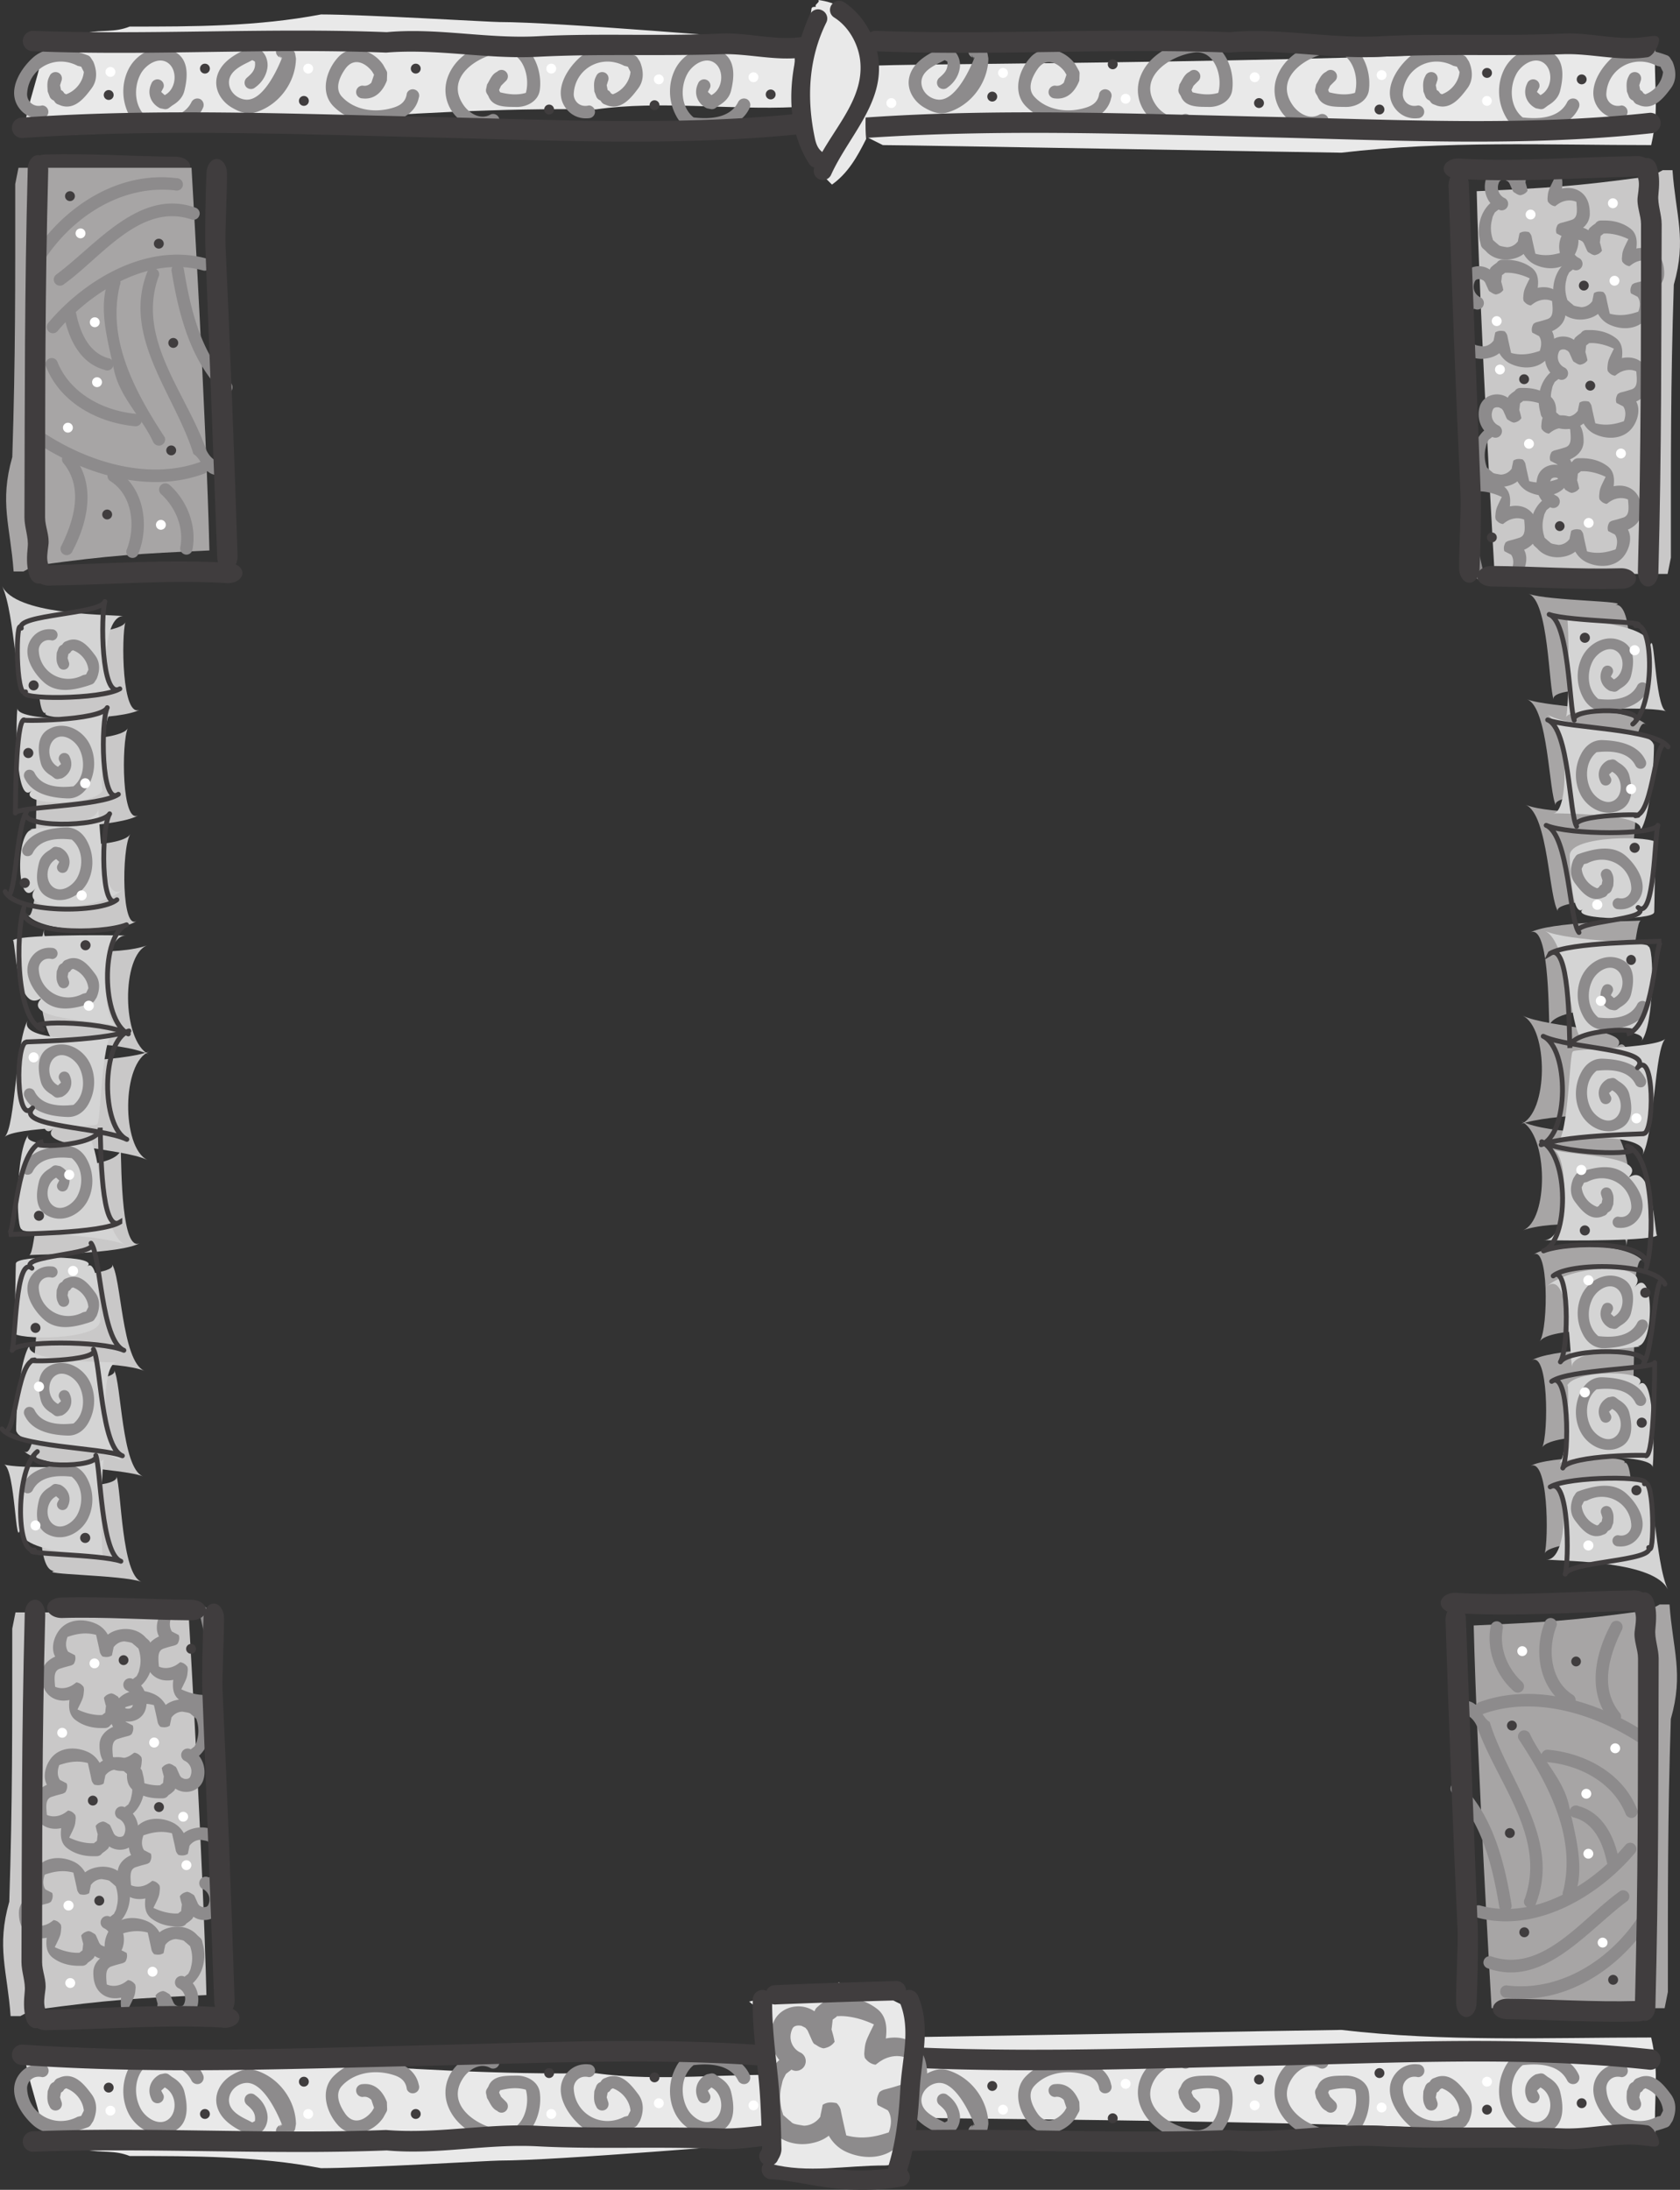 <svg xmlns="http://www.w3.org/2000/svg" width="417.505" height="543.885"><rect width="100%" height="100%" fill="#333333" stroke="none"/><path fill="#c9c8c8" d="M34.891 176.191c-4.718 2.73-4.718-18.488-3.726-21.683-.992 3.195-22.211 3.195-20.762 6.617-1.45-3.422-1.45 17.797 1.063 15.816-2.512 1.98 18.707 1.98 23.425-.75m.266 216.68c-4.984-1.77-4.984-22.988-6.234-26.273 1.25 3.285-19.97 3.285-14.543-.965-5.426 4.25-5.426 25.469-.715 24.465-4.711 1.004 16.508 1.004 21.492 2.773m.738-52.387c-5.722-2.43-5.722-23.644-8.164-26.605 2.442 2.96-18.777 2.96-14.683 6.215-4.094-3.254-4.094 17.96-4.918 20.402.824-2.441 22.043-2.441 27.765-.012"/><path fill="#c9c8c8" d="M35.524 366.68c-5.351-2.102-5.351-23.32-7.195-26.442 1.844 3.121-19.375 3.121-14.613 2.625-4.762.496-4.762 21.715-8.122 17.13 3.36 4.585 24.579 4.585 29.93 6.687m-.633-58.008c-4.718 2.86-4.718-18.356-4.882-23.488.164 5.132-21.055 5.132-14.125 3.46-6.93 1.672-6.93 22.887-8.633 23.079 1.703-.192 22.922-.192 27.64-3.051"/><path fill="#c9c8c8" d="M36.63 288.098c-6.457-3.086-6.457-24.305.52-26.942-6.977 2.637-28.196 2.637-25.438 2.785-2.758-.148-2.758 21.07 1.488 16.348-4.246 4.723 16.973 4.723 23.43 7.809"/><path fill="#c9c8c8" d="M36.997 261.906c-6.824-3.418-6.824-24.636-.442-27.11-6.382 2.474-27.601 2.474-25.511-4.234-2.09 6.708-2.09 27.926 4.695 30.231-6.785-2.305 14.434-2.305 21.258 1.113m-2.844-33.328c-3.98 3.387-3.98-17.828-1.797-21.351-2.183 3.523-23.402 3.523-20.617-.559-2.785 4.082-2.785 25.297-5.348 19.871 2.563 5.426 23.782 5.426 27.762 2.04"/><path fill="#c9c8c8" d="M34.52 202.387c-4.347 3.058-4.347-18.16-2.761-21.52-1.586 3.36-22.805 3.36-20.688 3.031-2.117.329-2.117 21.547-2.144 23.149.027-1.602 21.246-1.602 25.593-4.66"/><path fill="#d4d4d4" d="M30.548 171.457c-5.485 2.356-5.485-18.863.242-18.445-5.727-.418-26.942-.418-30.258-7.446 3.316 7.028 3.316 28.246 6.344 26.551-3.028 1.696 18.187 1.696 23.672-.66m-4.914 24.383c-.57 4.496-.57-16.723 1.937-18.977-2.508 2.254-23.723 2.254-23.223-1.031-.5 3.285-.5 24.504 3.5 20.547-4 3.957 17.215 3.957 17.786-.54m5.699 24.38c-6.27 6.64-6.27-14.578-6.98-19.504.71 4.926-20.505 4.926-16.196 5.379-4.309-.453-4.309 20.765.664 14.547-4.973 6.218 16.242 6.218 22.512-.422M29 254.8c-3.937-1.421-3.937-22.636 2.34-22.429-6.277-.207-27.492-.207-28.19 1.25.698-1.457.698 19.758 7.66 13.863-6.962 5.895 14.253 5.895 18.19 7.317m-4.913 24.383c.976.718.976-20.5 4.03-22.961-3.054 2.46-24.269 2.46-21.155-2.95-3.114 5.41-3.114 26.63-5.79 29.082 2.676-2.453 23.891-2.453 22.915-3.171"/><path fill="#d4d4d4" d="M31.153 309.184c-6.09-2.758-6.09-23.977-9.125-26.774 3.035 2.797-18.18 2.797-14.758-.805-3.422 3.602-3.422 24.82-1.71 23.68-1.712 1.14 19.503 1.14 25.593 3.899m-6.285 18.761c.195 5.004.195-16.215-3.191-13.41 3.386-2.805-17.829-2.805-17.7-.738-.129-2.067-.129 19.152-.863 17.082.734 2.07 21.95 2.07 21.754-2.934m5.699 34.989c-5.504-3.461-5.504-24.68-1.5-24.547-4.004-.133-25.219-.133-21.277-4.938-3.942 4.805-3.942 26.024-3.703 21.688-.239 4.336 20.976 4.336 26.48 7.797m-4.914 24.382c-.59-1.324-.59-22.543.195-25.078-.785 2.535-22 2.535-24.855 1.477 2.855 1.058 2.855 22.277 4.066 15.683-1.21 6.594 20.004 6.594 20.594 7.918"/><path fill="#8d8b8c" d="M23.637 162.773c-1.585-2.136-3.636-4.652-6.554-3.753l-.895.343c-.23.117-.406.29-.55.492l-.192.27-.355.191c-.23.172-.434.375-.551.664l-.434 1.13c-.055 1.097-.23 2.195.406 3.32.262.722 1.067 1.066 1.79.808.722-.261 1.07-1.07.808-1.793-.113-.316-.2-.664-.316-.98l.215-1.047.132-.078c.172-.086.317-.23.434-.406l.164-.243.383-.191c2.023.723 3.64 2.656 3.84 4.852l-.57 1.144-.786.188c-4.996 2.625-10.742-.668-10.976-6.125-.055-1.356 1.156-3.004 3.293-2.485a1.384 1.384 0 1 0 0-2.77c-1.848-.202-3.61.462-4.82 1.934-3.005 3.64-.204 8.461 2.683 11.117 3.148 2.918 7.422 2.11 11.148.926l.895-.316c.23-.086.46-.262.61-.465l.577-.895c.805-1.906.95-4.07-.379-5.832M6.063 193.172c1.801 4.039 6.649 4.988 10.684 5.129 2.324.09 4.25-1.266 5.363-3.461 1.68-3.192 1.695-6.957.172-10.004-1.832-3.656-6.43-5.93-10.29-3.68-2.913 1.719-2.581 5.52-1.847 8.418.36 1.363 1.301 2.336 2.602 3.11l.703.53c.281.24.664.329 1.035.27l.914-.183c1.957-.953 2.953-3.168 1.895-5.38-.254-.702-1.063-1.077-1.77-.823-.734.254-1.11 1.066-.828 1.765.168.309.305.586.473.895l-1.09.976 1.035.274-.797-.61c-2.383-1.3-2.68-4.988-.976-6.644 2.054-1.977 5.12-.027 6.257 2.031 1.602 2.895 1.48 7.219-1.332 9.508-3.273.387-7.886.289-9.687-3.348-.336-.668-1.168-.957-1.871-.644-.668.34-.957 1.172-.645 1.87m-.441 17.474c1.8-4.04 6.648-4.989 10.683-5.13 2.32-.09 4.25 1.266 5.364 3.462 1.68 3.195 1.695 6.957.168 10.003-1.828 3.66-6.426 5.93-10.285 3.68-2.918-1.719-2.583-5.515-1.848-8.414.36-1.367 1.297-2.34 2.601-3.113l.704-.528c.277-.242.66-.328 1.035-.273l.91.184c1.957.953 2.957 3.168 1.898 5.379a1.398 1.398 0 0 1-1.77.828c-.734-.258-1.109-1.067-.827-1.77.168-.308.304-.586.472-.894l-1.086-.977 1.032-.27-.797.606c-2.383 1.305-2.68 4.988-.977 6.648 2.055 1.973 5.121.028 6.258-2.035 1.602-2.894 1.48-7.219-1.336-9.508-3.273-.382-7.883-.285-9.684 3.348-.335.672-1.168.957-1.87.645-.669-.336-.958-1.168-.645-1.871m18.015 31.253c-1.585-2.136-3.636-4.648-6.554-3.753l-.895.343c-.23.117-.406.29-.55.492l-.192.27-.355.191c-.23.176-.434.375-.551.664l-.434 1.13c-.055 1.097-.23 2.195.406 3.32.262.722 1.067 1.07 1.79.808.722-.261 1.07-1.066.808-1.793-.113-.316-.2-.664-.316-.98l.215-1.047.132-.078c.172-.086.317-.23.434-.406l.164-.239.383-.191c2.023.719 3.64 2.656 3.84 4.851l-.57 1.141-.786.188c-4.996 2.625-10.742-.664-10.976-6.125-.055-1.356 1.156-3.004 3.293-2.485a1.384 1.384 0 1 0 0-2.77c-1.848-.202-3.61.462-4.82 1.934-3.005 3.64-.204 8.461 2.683 11.117 3.148 2.918 7.422 2.11 11.148.926l.895-.316c.23-.086.46-.262.61-.461l.577-.899c.805-1.906.95-4.07-.379-5.832M6.063 272.297c1.801 4.039 6.649 4.988 10.684 5.129 2.324.09 4.25-1.266 5.363-3.461 1.68-3.192 1.695-6.957.172-10-1.832-3.66-6.43-5.934-10.29-3.684-2.913 1.719-2.581 5.52-1.847 8.418.36 1.363 1.301 2.34 2.602 3.11l.703.53c.281.24.664.329 1.035.27l.914-.18c1.957-.956 2.953-3.171 1.895-5.378a1.397 1.397 0 0 0-1.77-.828c-.734.254-1.11 1.066-.828 1.765.168.309.305.59.473.895l-1.09.976 1.035.274-.797-.61c-2.383-1.3-2.68-4.984-.976-6.644 2.054-1.977 5.12-.027 6.257 2.035 1.602 2.89 1.48 7.215-1.332 9.504-3.273.387-7.886.289-9.687-3.348-.336-.668-1.168-.957-1.871-.644-.668.34-.957 1.172-.645 1.87m-.441 17.474c1.8-4.04 6.648-4.989 10.683-5.13 2.32-.09 4.25 1.266 5.364 3.462 1.68 3.195 1.695 6.96.168 10.003-1.828 3.66-6.426 5.93-10.285 3.68-2.918-1.719-2.583-5.515-1.848-8.414.36-1.363 1.297-2.34 2.601-3.113l.704-.528c.277-.242.66-.328 1.035-.273l.91.184c1.957.953 2.957 3.168 1.898 5.379a1.398 1.398 0 0 1-1.77.828c-.734-.258-1.109-1.067-.827-1.77.168-.308.304-.586.472-.894l-1.086-.977 1.032-.27-.797.606c-2.383 1.305-2.68 4.988-.977 6.648 2.055 1.973 5.121.028 6.258-2.035 1.602-2.894 1.48-7.218-1.336-9.508-3.273-.382-7.883-.285-9.684 3.348-.335.672-1.168.957-1.87.645-.669-.336-.958-1.168-.645-1.871m18.015 31.253c-1.585-2.136-3.636-4.648-6.554-3.753l-.895.343c-.23.117-.406.29-.55.492l-.192.27-.355.191c-.23.176-.434.38-.551.668l-.434 1.125c-.055 1.098-.23 2.196.406 3.32.262.723 1.067 1.071 1.79.81.722-.259 1.07-1.067.808-1.79-.113-.316-.2-.664-.316-.984l.215-1.047.132-.078a1.18 1.18 0 0 0 .434-.402l.164-.243.383-.191c2.023.719 3.64 2.656 3.84 4.851l-.57 1.141-.786.188c-4.996 2.629-10.742-.664-10.976-6.125-.055-1.356 1.156-3 3.293-2.485a1.384 1.384 0 1 0 0-2.77c-1.848-.202-3.61.462-4.82 1.934-3.005 3.64-.204 8.461 2.683 11.121 3.148 2.914 7.422 2.106 11.148.922l.895-.316c.23-.086.46-.258.61-.461l.577-.899c.805-1.906.95-4.07-.379-5.832M6.063 351.422c1.801 4.039 6.649 4.988 10.684 5.129 2.324.09 4.25-1.266 5.363-3.461 1.68-3.192 1.695-6.957.172-10-1.832-3.66-6.43-5.934-10.29-3.684-2.913 1.723-2.581 5.52-1.847 8.418.36 1.363 1.301 2.34 2.602 3.113l.703.528c.281.238.664.328 1.035.27l.914-.18c1.957-.953 2.953-3.172 1.895-5.38a1.397 1.397 0 0 0-1.77-.827c-.734.257-1.11 1.066-.828 1.77.168.304.305.585.473.89l-1.09.976 1.035.274-.797-.61c-2.383-1.3-2.68-4.984-.976-6.644 2.054-1.977 5.12-.027 6.257 2.035 1.602 2.89 1.48 7.215-1.332 9.508-3.273.383-7.886.285-9.687-3.352-.336-.668-1.168-.957-1.871-.644-.668.34-.957 1.172-.645 1.87m-.441 17.474c1.8-4.036 6.648-4.989 10.683-5.125 2.32-.094 4.25 1.265 5.364 3.46 1.68 3.192 1.695 6.957.168 10-1.828 3.66-6.426 5.934-10.285 3.68-2.918-1.719-2.583-5.515-1.848-8.414.36-1.363 1.297-2.34 2.601-3.113l.704-.528c.277-.242.66-.328 1.035-.27l.91.18c1.957.954 2.957 3.169 1.898 5.38a1.398 1.398 0 0 1-1.77.828c-.734-.258-1.109-1.067-.827-1.77.168-.305.304-.586.472-.89l-1.086-.977 1.032-.274-.797.61c-2.383 1.3-2.68 4.984-.977 6.644 2.055 1.977 5.121.028 6.258-2.035 1.602-2.894 1.48-7.215-1.336-9.508-3.273-.382-7.883-.285-9.684 3.348-.335.672-1.168.957-1.87.645-.669-.336-.958-1.168-.645-1.871"/><path fill="none" stroke="#403d3e" stroke-linecap="round" stroke-linejoin="round" stroke-width="1.203" d="M29.782 171.082c-4.719 2.73-4.719-18.488-3.723-21.684-.996 3.196-22.21 3.196-20.761 6.622-1.45-3.426-1.45 17.792 1.058 15.812-2.508 1.98 18.707 1.98 23.426-.75zm.266 216.684c-4.985-1.774-4.985-22.993-6.235-26.278 1.25 3.285-19.965 3.285-14.539-.96-5.426 4.245-5.426 25.464-.715 24.46-4.71 1.004 16.504 1.004 21.489 2.778zm.738-52.387c-5.723-2.43-5.723-23.649-8.164-26.61 2.441 2.961-18.774 2.961-14.684 6.215-4.09-3.254-4.09 17.965-4.918 20.403.828-2.438 22.043-2.438 27.766-.008zm0 0"/><path fill="none" stroke="#403d3e" stroke-linecap="round" stroke-linejoin="round" stroke-width="1.203" d="M30.415 361.57c-5.352-2.097-5.352-23.316-7.196-26.441 1.844 3.125-19.37 3.125-14.613 2.625-4.758.5-4.758 21.719-8.12 17.129 3.362 4.59 24.577 4.59 29.929 6.687zm0 0"/><path fill="none" stroke="#403d3e" stroke-width="1.203" d="M29.782 303.563c-4.719 2.863-4.719-18.356-4.883-23.489.164 5.133-21.05 5.133-14.125 3.461-6.926 1.672-6.926 22.89-8.629 23.082 1.703-.191 22.918-.191 27.637-3.055zm0 0"/><path fill="none" stroke="#403d3e" stroke-linecap="round" stroke-linejoin="round" stroke-width="1.203" d="M31.524 282.992c-6.46-3.09-6.46-24.308.516-26.941-6.977 2.633-28.192 2.633-25.438 2.785-2.754-.152-2.754 21.066 1.492 16.344-4.246 4.722 16.97 4.722 23.43 7.812zm0 0"/><path fill="none" stroke="#403d3e" stroke-linecap="round" stroke-linejoin="round" stroke-width="1.203" d="M31.891 256.797c-6.828-3.418-6.828-24.633-.445-27.11-6.383 2.477-27.598 2.477-25.512-4.23-2.086 6.707-2.086 27.922 4.696 30.227-6.782-2.305 14.433-2.305 21.261 1.113zm-2.847-33.328c-3.98 3.39-3.98-17.828-1.797-21.348-2.184 3.52-23.399 3.52-20.613-.562-2.786 4.082-2.786 25.3-5.348 19.875 2.562 5.425 23.777 5.425 27.758 2.035zm0 0"/><path fill="none" stroke="#403d3e" stroke-linecap="round" stroke-linejoin="round" stroke-width="1.203" d="M29.415 197.277c-4.352 3.059-4.352-18.16-2.762-21.52-1.59 3.36-22.805 3.36-20.687 3.032-2.118.328-2.118 21.547-2.145 23.149.027-1.602 21.242-1.602 25.594-4.66zm0 0"/><path fill="#403d3e" d="M8.356 171.48c.692 0 1.25-.558 1.25-1.25a1.251 1.251 0 1 0-1.25 1.25m-1.324 16.797a1.25 1.25 0 1 0-1.25-1.25c0 .692.559 1.25 1.25 1.25m-.882 32.27c.687 0 1.25-.563 1.25-1.25a1.251 1.251 0 1 0-1.25 1.25m15.027 15.469a1.251 1.251 0 1 0-.002-2.498 1.251 1.251 0 0 0 .002 2.498M9.684 303.207c.692 0 1.25-.559 1.25-1.25s-.558-1.25-1.25-1.25a1.25 1.25 0 1 0 0 2.5m-.886 27.848c.691 0 1.254-.559 1.254-1.25 0-.688-.563-1.25-1.254-1.25a1.251 1.251 0 0 0 0 2.5m12.379 52.164a1.251 1.251 0 1 0-.003-2.503 1.251 1.251 0 0 0 .003 2.503"/><path fill="#fff" d="M8.798 380.125c.691 0 1.254-.563 1.254-1.25 0-.691-.563-1.254-1.254-1.254a1.253 1.253 0 0 0 0 2.504m.886-34.48a1.25 1.25 0 1 0 0-2.5 1.25 1.25 0 1 0 0 2.5m8.399-28.735a1.251 1.251 0 1 0-.002-2.498 1.251 1.251 0 0 0 .002 2.498m-.883-23.867c.687 0 1.25-.563 1.25-1.254 0-.687-.563-1.25-1.25-1.25a1.251 1.251 0 0 0 0 2.504m-8.844-29.176a1.251 1.251 0 1 0-1.25-1.25c0 .688.563 1.25 1.25 1.25m13.704-12.82c.69 0 1.25-.559 1.25-1.25a1.251 1.251 0 1 0-1.25 1.25m-1.766-27.407a1.25 1.25 0 1 0 0-2.5 1.25 1.25 0 0 0 0 2.5m.883-27.847a1.251 1.251 0 1 0-.003-2.502 1.251 1.251 0 0 0 .003 2.502"/><path fill="#a7a5a5" d="M380.141 364.18c4.72-2.73 4.72 18.488 3.727 21.683.992-3.195 22.207-3.195 20.758-6.617 1.449 3.422 1.449-17.797-1.059-15.816 2.508-1.98-18.707-1.98-23.426.75m-.261-216.684c4.984 1.774 4.984 22.992 6.234 26.277-1.25-3.285 19.965-3.285 14.54.961 5.425-4.246 5.425-25.464.714-24.46 4.71-1.004-16.504-1.004-21.488-2.778m-.739 52.391c5.72 2.425 5.72 23.644 8.16 26.605-2.44-2.96 18.778-2.96 14.688-6.215 4.09 3.254 4.09-17.965 4.918-20.402-.828 2.438-22.047 2.438-27.766.012"/><path fill="#a7a5a5" d="M379.509 173.691c5.351 2.102 5.351 23.317 7.199 26.442-1.848-3.125 19.37-3.121 14.613-2.625 4.758-.496 4.758-21.715 8.121-17.13-3.363-4.585-24.582-4.585-29.933-6.687m.632 58.009c4.72-2.864 4.72 18.355 4.887 23.488-.168-5.133 21.05-5.133 14.125-3.461 6.926-1.672 6.926-22.891 8.629-23.082-1.703.19-22.922.19-27.64 3.054"/><path fill="#a7a5a5" d="M378.403 252.27c6.457 3.09 6.457 24.308-.52 26.945 6.977-2.637 28.196-2.637 25.438-2.79 2.758.153 2.758-21.066-1.488-16.343 4.246-4.723-16.973-4.723-23.43-7.812"/><path fill="#a7a5a5" d="M378.036 278.465c6.824 3.418 6.824 24.633.441 27.11 6.383-2.477 27.602-2.473 25.512 4.234 2.09-6.707 2.09-27.926-4.691-30.23 6.78 2.304-14.438 2.304-21.262-1.114m2.844 33.328c3.98-3.39 3.98 17.828 1.797 21.348 2.183-3.52 23.402-3.52 20.617.562 2.785-4.082 2.785-25.3 5.347-19.871-2.562-5.43-23.78-5.43-27.761-2.039"/><path fill="#a7a5a5" d="M380.509 337.984c4.351-3.058 4.351 18.16 2.761 21.52 1.59-3.36 22.805-3.36 20.688-3.031 2.117-.328 2.12-21.547 2.144-23.149-.023 1.602-21.242 1.602-25.593 4.66"/><path fill="#d4d4d4" d="M384.481 368.914c5.485-2.355 5.485 18.86-.242 18.445 5.727.414 26.945.414 30.258 7.446-3.313-7.032-3.313-28.246-6.344-26.551 3.031-1.695-18.187-1.695-23.672.66m4.914-24.383c.57-4.496.57 16.723-1.933 18.977 2.504-2.254 23.722-2.254 23.222 1.035.5-3.29.5-24.508-3.5-20.55 4-3.958-17.218-3.958-17.789.538m-5.695-24.383c6.266-6.636 6.266 14.582 6.98 19.508-.714-4.926 20.504-4.926 16.192-5.379 4.312.453 4.312-20.765-.66-14.547 4.972-6.218-16.246-6.218-22.512.418m2.332-34.578c3.937 1.418 3.934 22.637-2.34 22.43 6.274.207 27.492.207 28.192-1.25-.7 1.457-.696-19.762-7.657-13.867 6.961-5.895-14.258-5.895-18.195-7.313m4.914-24.382c-.977-.72-.977 20.496-4.031 22.96 3.054-2.464 24.273-2.464 21.156 2.95 3.117-5.414 3.117-26.63 5.793-29.082-2.676 2.453-23.895 2.453-22.918 3.172"/><path fill="#d4d4d4" d="M383.88 231.188c6.09 2.757 6.09 23.976 9.125 26.773-3.036-2.797 18.183-2.797 14.757.805 3.426-3.602 3.426-24.82 1.715-23.68 1.711-1.14-19.508-1.14-25.597-3.899m6.285-18.761c-.196-5.004-.196 16.215 3.191 13.41-3.387 2.805 17.832 2.805 17.7.734.132 2.07.132-19.148.863-17.078-.73-2.07-21.95-2.07-21.754 2.934m-5.695-34.992c5.5 3.464 5.5 24.683 1.496 24.55 4.003.133 25.222.133 21.277 4.934 3.945-4.8 3.945-26.02 3.703-21.684.242-4.336-20.977-4.336-26.477-7.8m4.915-24.379c.585 1.324.585 22.539-.196 25.078.781-2.54 22-2.54 24.852-1.477-2.852-1.062-2.852-22.277-4.063-15.683 1.211-6.594-20.008-6.594-20.593-7.918"/><path fill="#8d8b8c" d="M391.395 377.598c1.586 2.136 3.637 4.648 6.555 3.754l.894-.344c.23-.117.403-.29.547-.492l.196-.27.355-.191c.23-.176.434-.38.547-.664l.434-1.13c.058-1.097.23-2.195-.403-3.32-.261-.722-1.07-1.07-1.793-.808-.718.258-1.066 1.066-.808 1.789.117.316.203.664.32.984l-.215 1.047-.133.078c-.175.086-.316.23-.433.403l-.164.242-.383.195c-2.024-.723-3.64-2.66-3.844-4.855l.574-1.141.786-.188c4.996-2.628 10.742.665 10.972 6.125.059 1.356-1.156 3.004-3.293 2.485a1.384 1.384 0 0 0 0 2.77c1.848.203 3.61-.462 4.824-1.934 3.004-3.637.204-8.461-2.687-11.117-3.145-2.918-7.422-2.11-11.145-.926l-.898.316a1.42 1.42 0 0 0-.606.465l-.578.895c-.808 1.906-.953 4.07.38 5.832m17.57-30.398c-1.797-4.04-6.645-4.99-10.68-5.13-2.324-.09-4.25 1.266-5.367 3.461-1.676 3.192-1.692 6.957-.168 10 1.832 3.66 6.426 5.934 10.289 3.684 2.914-1.719 2.578-5.52 1.847-8.418-.359-1.363-1.3-2.336-2.601-3.113l-.703-.528a1.289 1.289 0 0 0-1.035-.27l-.914.18c-1.957.954-2.954 3.172-1.895 5.38a1.397 1.397 0 0 0 1.77.827c.734-.257 1.109-1.066.824-1.77-.164-.304-.301-.585-.469-.89l1.086-.976-1.031-.274.797.61c2.382 1.3 2.68 4.988.976 6.644-2.058 1.977-5.125.027-6.258-2.031-1.601-2.895-1.484-7.219 1.332-9.512 3.274-.383 7.887-.281 9.684 3.352.34.668 1.172.957 1.871.644.672-.34.957-1.172.645-1.87m.444-17.473c-1.8 4.039-6.648 4.988-10.683 5.125-2.324.093-4.25-1.266-5.363-3.461-1.68-3.192-1.695-6.957-.168-10 1.828-3.66 6.426-5.93 10.285-3.68 2.918 1.719 2.582 5.516 1.848 8.414-.36 1.363-1.3 2.34-2.602 3.113l-.703.528c-.277.242-.66.328-1.035.273l-.914-.184c-1.957-.953-2.953-3.168-1.89-5.378.25-.707 1.062-1.082 1.765-.829.734.258 1.11 1.067.828 1.77-.168.305-.305.586-.473.89l1.09.981-1.035.27.797-.61c2.383-1.3 2.68-4.984.977-6.644-2.055-1.973-5.122-.028-6.258 2.035-1.602 2.894-1.48 7.215 1.332 9.508 3.273.382 7.886.285 9.687-3.348.336-.672 1.168-.957 1.871-.645.668.336.957 1.168.645 1.872m-18.016-31.254c1.586 2.136 3.637 4.648 6.555 3.754l.894-.348c.23-.113.407-.285.551-.488l.192-.27.355-.195c.23-.172.434-.375.55-.664l.435-1.125c.054-1.098.23-2.196-.407-3.32-.261-.723-1.07-1.07-1.789-.81-.722.259-1.07 1.067-.808 1.79.113.316.199.664.316.984l-.215 1.047-.133.078c-.172.086-.316.23-.433.403l-.164.242-.383.191c-2.02-.722-3.64-2.656-3.84-4.851l.57-1.141.786-.188c4.996-2.628 10.742.665 10.976 6.125.055 1.356-1.156 3-3.293 2.481a1.387 1.387 0 0 0 0 2.773c1.848.204 3.61-.46 4.824-1.933 3-3.64.2-8.461-2.687-11.121-3.149-2.914-7.422-2.106-11.149-.922l-.894.316c-.23.086-.461.262-.606.465l-.578.895c-.808 1.906-.953 4.07.375 5.832m17.575-30.403c-1.801-4.035-6.649-4.984-10.684-5.125-2.324-.093-4.25 1.266-5.363 3.461-1.68 3.192-1.696 6.957-.168 10 1.828 3.66 6.425 5.934 10.285 3.68 2.914-1.715 2.582-5.516 1.847-8.414-.359-1.363-1.3-2.34-2.601-3.113l-.703-.528a1.285 1.285 0 0 0-1.035-.27l-.914.18c-1.957.954-2.954 3.168-1.895 5.38a1.397 1.397 0 0 0 1.77.827c.734-.257 1.109-1.066.828-1.77-.168-.304-.305-.585-.473-.89l1.09-.976-1.035-.274.797.61c2.382 1.3 2.68 4.988.976 6.644-2.055 1.977-5.121.027-6.258-2.031-1.601-2.898-1.48-7.219 1.336-9.512 3.27-.383 7.883-.285 9.684 3.348.336.672 1.168.957 1.871.648.668-.34.957-1.172.644-1.875m.441-17.468c-1.8 4.035-6.644 4.988-10.683 5.125-2.32.093-4.25-1.266-5.363-3.461-1.68-3.192-1.695-6.957-.168-10 1.832-3.66 6.426-5.93 10.29-3.68 2.913 1.719 2.577 5.516 1.843 8.414-.36 1.363-1.297 2.34-2.598 3.113l-.707.528c-.277.238-.66.328-1.031.273l-.914-.184c-1.957-.953-2.953-3.171-1.895-5.378a1.394 1.394 0 0 1 1.766-.829c.734.258 1.113 1.067.828 1.77-.168.305-.3.586-.469.89l1.086.981-1.035.27.797-.61c2.383-1.3 2.684-4.984.977-6.644-2.055-1.973-5.122-.028-6.258 2.035-1.598 2.894-1.48 7.215 1.336 9.508 3.273.382 7.882.285 9.683-3.348.34-.672 1.172-.957 1.871-.648.672.34.957 1.171.645 1.875m-18.016-31.254c1.59 2.136 3.64 4.648 6.555 3.754l.898-.348a1.5 1.5 0 0 0 .547-.488l.196-.27.355-.195c.23-.172.43-.375.547-.664l.434-1.125c.058-1.098.23-2.196-.407-3.32-.258-.723-1.066-1.07-1.789-.81-.722.259-1.07 1.067-.808 1.79.117.316.203.664.316.98l-.21 1.051-.134.078c-.176.086-.32.23-.433.403l-.168.242-.383.191c-2.02-.722-3.637-2.656-3.84-4.851l.57-1.141.786-.188c4.996-2.628 10.746.665 10.976 6.122.059 1.359-1.156 3.003-3.293 2.484a1.387 1.387 0 0 0 0 2.773c1.848.204 3.61-.46 4.824-1.933 3.004-3.64.2-8.465-2.687-11.121-3.149-2.914-7.422-2.11-11.149-.922l-.894.316c-.23.086-.461.262-.606.461l-.578.895c-.808 1.906-.953 4.074.375 5.836m17.575-30.403c-1.801-4.039-6.645-4.984-10.684-5.125-2.32-.093-4.25 1.266-5.363 3.461-1.68 3.192-1.692 6.957-.168 10 1.832 3.66 6.425 5.93 10.289 3.68 2.914-1.715 2.578-5.516 1.847-8.414-.363-1.363-1.3-2.34-2.601-3.113l-.707-.528a1.292 1.292 0 0 0-1.031-.273l-.915.183c-1.957.954-2.953 3.168-1.894 5.38a1.394 1.394 0 0 0 1.766.827c.734-.257 1.109-1.066.828-1.77-.168-.308-.305-.585-.47-.89l1.087-.976-1.035-.274.797.61c2.386 1.3 2.683 4.984.98 6.644-2.059 1.973-5.125.027-6.258-2.035-1.601-2.894-1.484-7.219 1.332-9.508 3.274-.383 7.883-.285 9.684 3.348.34.672 1.168.957 1.871.644.672-.336.957-1.168.644-1.87m.441-17.473c-1.796 4.039-6.644 4.988-10.679 5.129-2.324.09-4.254-1.266-5.367-3.461-1.676-3.192-1.691-6.957-.168-10 1.832-3.66 6.426-5.934 10.29-3.68 2.913 1.719 2.577 5.516 1.847 8.414-.36 1.363-1.301 2.34-2.602 3.113l-.707.528c-.277.238-.66.328-1.031.273l-.914-.184c-1.957-.953-2.953-3.171-1.895-5.378a1.397 1.397 0 0 1 1.77-.829c.734.258 1.11 1.067.824 1.77-.164.305-.3.586-.469.89l1.086.977-1.031.274.797-.61c2.383-1.3 2.68-4.984.976-6.644-2.058-1.973-5.125-.028-6.257 2.03-1.602 2.895-1.485 7.22 1.332 9.513 3.273.382 7.886.285 9.683-3.348.34-.672 1.172-.957 1.871-.648.672.34.957 1.171.645 1.87"/><path fill="none" stroke="#403d3e" stroke-linecap="round" stroke-linejoin="round" stroke-width="1.203" d="M385.25 369.29c4.716-2.731 4.716 18.483 3.723 21.683.993-3.2 22.211-3.2 20.762-6.621 1.45 3.421 1.45-17.793-1.058-15.813 2.507-1.98-18.711-1.98-23.426.75zm-.261-216.685c4.98 1.774 4.98 22.989 6.23 26.274-1.25-3.285 19.97-3.285 14.543.965 5.426-4.25 5.426-25.465.715-24.461 4.711-1.004-16.508-1.004-21.488-2.778zm-.739 52.387c5.72 2.43 5.72 23.649 8.16 26.61-2.44-2.961 18.778-2.961 14.688-6.215 4.09 3.254 4.09-17.965 4.914-20.407-.824 2.442-22.043 2.442-27.761.012zm0 0"/><path fill="none" stroke="#403d3e" stroke-linecap="round" stroke-linejoin="round" stroke-width="1.203" d="M384.618 178.8c5.351 2.098 5.351 23.317 7.195 26.438-1.844-3.12 19.375-3.12 14.614-2.625 4.761-.496 4.761-21.715 8.12-17.125-3.359-4.59-24.578-4.59-29.93-6.687zm0 0"/><path fill="none" stroke="#403d3e" stroke-width="1.203" d="M385.25 236.805c4.72-2.86 4.72 18.36 4.884 23.492-.165-5.133 21.054-5.133 14.125-3.461 6.93-1.672 6.93-22.89 8.632-23.082-1.703.191-22.922.191-27.64 3.05zm0 0"/><path fill="none" stroke="#403d3e" stroke-linecap="round" stroke-linejoin="round" stroke-width="1.203" d="M383.512 257.379c6.457 3.09 6.457 24.305-.52 26.941 6.977-2.636 28.196-2.636 25.438-2.785 2.758.149 2.758-21.066-1.488-16.344 4.246-4.722-16.973-4.722-23.43-7.812zm0 0"/><path fill="none" stroke="#403d3e" stroke-linecap="round" stroke-linejoin="round" stroke-width="1.203" d="M383.141 283.574c6.828 3.414 6.825 24.633.446 27.106 6.379-2.473 27.597-2.473 25.511 4.234 2.086-6.707 2.09-27.926-4.695-30.23 6.785 2.304-14.434 2.304-21.262-1.11zm2.848 33.324c3.977-3.386 3.977 17.832 1.793 21.352 2.184-3.52 23.402-3.52 20.617.559 2.785-4.079 2.785-25.297 5.348-19.872-2.563-5.425-23.781-5.425-27.758-2.039zm-.371 26.196c4.348-3.059 4.348 18.16 2.762 21.515 1.586-3.355 22.804-3.355 20.687-3.027 2.117-.328 2.117-21.547 2.145-23.148-.028 1.601-21.246 1.601-25.594 4.66zm0 0"/><path fill="#403d3e" d="M406.673 368.89a1.251 1.251 0 1 0 .002 2.503 1.251 1.251 0 0 0-.002-2.502M408 352.094a1.25 1.25 0 1 0 0 2.5c.692 0 1.25-.559 1.25-1.25 0-.692-.558-1.25-1.25-1.25m.884-32.27a1.251 1.251 0 1 0 .002 2.503 1.251 1.251 0 0 0-.002-2.503m-15.028-15.472a1.251 1.251 0 1 0 .003 2.502 1.251 1.251 0 0 0-.003-2.502m11.496-67.188a1.251 1.251 0 0 0 0 2.5 1.251 1.251 0 0 0 0-2.5m.883-27.851a1.251 1.251 0 1 0 .002 2.502 1.251 1.251 0 0 0-.002-2.502m-12.375-52.161a1.25 1.25 0 0 0-1.25 1.25 1.251 1.251 0 1 0 1.25-1.25"/><path fill="#fff" d="M406.235 160.246a1.251 1.251 0 1 0 .002 2.502 1.251 1.251 0 0 0-.002-2.502m-.883 34.481c-.691 0-1.25.558-1.25 1.25a1.251 1.251 0 1 0 1.25-1.25m-8.402 28.733c-.688 0-1.25.56-1.25 1.25a1.251 1.251 0 1 0 1.25-1.25m.887 23.868a1.252 1.252 0 0 0 0 2.504c.687 0 1.25-.562 1.25-1.25 0-.691-.563-1.254-1.25-1.254m8.84 29.176c-.692 0-1.25.558-1.25 1.25a1.25 1.25 0 1 0 1.25-1.25m-13.704 12.82a1.25 1.25 0 0 0-1.25 1.25 1.251 1.251 0 1 0 1.25-1.25m1.766 27.406a1.25 1.25 0 1 0 0 2.5 1.25 1.25 0 0 0 0-2.5m-.883 27.848a1.25 1.25 0 1 0 0 2.5c.692 0 1.25-.558 1.25-1.25 0-.691-.558-1.25-1.25-1.25m.883 38.016a1.25 1.25 0 1 0 1.25 1.25c0-.692-.559-1.25-1.25-1.25"/><path fill="#403d3e" d="M12.798 145.422c14.355-.18 28.656-1.418 43.011-.64 1.922.32 3.89-.528 4.348-1.876.453-1.379-.758-2.758-2.73-3.074-15.114-.992-30.579.176-45.79.563-1.972.214-3.335 1.523-3.03 2.902.35 1.379 2.171 2.336 4.19 2.125M11.47 43.457c10.765-.32 21.48.492 32.19.566 2.024 0 3.642-1.132 3.642-2.546 0-1.418-1.618-2.547-3.641-2.547-10.711-.11-21.426-.852-32.192-.567-2.023 0-3.64 1.133-3.64 2.547 0 1.414 1.617 2.547 3.64 2.547"/><path fill="#e9e9e9" d="M210.34 31.508c-.753-6.793 3.774-9.055 6.04-15.094 0-.754 129.433-.375 195.097-5.66-.758 9.812 1.13 15.473-1.136 25.285-25.657 0-51.32-1.133-76.98 1.887-3.02 0-107.927-1.887-113.966-1.887M5.81 33.773c.753-8.3 4.527-15.847 5.28-24.152 1.512 0 2.266-1.508 3.778-1.508h6.789c3.777-.754 6.793 0 10.57-1.511 15.848 0 31.696 0 47.547-3.016 10.567 0 42.074 1.887 44.34 1.887 14.34 0 62.828 4.148 73.395 4.902v16.227c-15.848.757-33.586-1.696-49.434.566-47.547-.754-94.719 5.852-142.266 6.605"/><path fill="#8d8b8c" d="M123.223 31.32c-2.05 1.121-4.492.825-6.738-.199-4.558-2.012-6.867-7.098-5.281-11.754 1.816-5.316 7.23-8.355 12.613-9.379 7.098-1.386 11.16 6.078 10.332 12.383-.363 2.711-3.137 4.227-5.777 4.195-2.41-.066-5.91.23-7-2.707l-.363-.593c-.2-.301-.266-.664-.23-1.028l.265-1.254c.726-1.12 1.152-2.543 2.508-3.168a1.535 1.535 0 0 1 2.21.032 1.573 1.573 0 0 1-.03 2.246c-.4.394-.825.824-1.223 1.222l-.594 1.286-.23-1.02.624 1.418c-.132-.066-.23-.102-.363-.164 2.215.594 4.527.89 6.738.23 1.188-4.226-.957-10.668-5.945-10.039-5.977.762-14.43 6.176-9.477 13.176 1.356 1.883 4.063 3.695 6.637 2.242.793-.36 1.719 0 2.082.793a1.561 1.561 0 0 1-.758 2.082m-72.757-4.574c-2.059 4.613-7.598 5.7-12.211 5.86-2.657.105-4.864-1.446-6.137-3.958-1.918-3.648-1.934-7.953-.191-11.433 2.093-4.184 7.347-6.781 11.761-4.207 3.336 1.965 2.953 6.304 2.114 9.62-.41 1.56-1.485 2.673-2.977 3.56l-.805.601c-.316.273-.754.375-1.18.313l-1.046-.211c-2.235-1.09-3.375-3.621-2.164-6.149.289-.808 1.214-1.234 2.023-.945.836.293 1.266 1.219.945 2.023-.191.348-.347.668-.539 1.02l1.243 1.117-1.184.309.914-.696c2.723-1.488 3.062-5.699 1.117-7.597-2.351-2.258-5.86-.032-7.156 2.324-1.832 3.312-1.695 8.254 1.523 10.871 3.743.441 9.016.328 11.075-3.824.386-.77 1.336-1.094 2.14-.739.766.387 1.094 1.336.735 2.141m53.594-2.426c-.528 2.63-2.598 4.578-5.282 5.403-5.422 1.691-11.703.859-15.84-3.25-3.484-3.45-1.886-8.996 1.078-12.235 3.196-3.523 8.664-1.863 11.192 1.84l.886 1.59c.079.195.133.41.114.64l-.059 1.708c-.937 2.457-2.828 4.816-6.078 4.425-.887-.02-1.605-.754-1.562-1.617.023-.887.753-1.558 1.62-1.562.739.152 1.454-.028 2.16-.723l.759-2.262.199.79-.766-1.301.02.027c-1.528-2.04-4.489-3.762-6.692-.7-1.39 1.977-2.687 4.829-.898 6.864 3.262 3.598 8.742 4.203 13.238 2.648 1.395-.5 2.703-1.359 2.953-3.402a1.557 1.557 0 0 1 2.04-.922 1.552 1.552 0 0 1 .917 2.04M60.403 12.574l1.555-.82c.414-.215.926-.246 1.328-.063l1.016.45c1.703.898 2.41 3 2.144 4.765-.3 1.93-1.406 3.656-3.027 4.801-.625.574-1.63.535-2.239-.098a1.618 1.618 0 0 1 .137-2.265c1.152-1.008 2.332-1.973 2.027-4.063l-.648-.347-.894.464c.039-.027.07-.02.109-.047-2.25 1.083-5.18 2.528-5 5.368.172 2.261 2.215 3.937 4.32 4.039 4.465.18 8.102-8.485 8.852-10.395l-.293-.23c.613 1.746-.809-1.621-.192.129a1.528 1.528 0 0 1-.89-2.043 1.526 1.526 0 0 1 2.039-.887c.656.406 1.289.773 1.945 1.18l.137-.004c.258.222.46.535.523.882l.2 1.157c-.106 5.98-4.305 11.715-10.258 13.406-1.973.566-3.871-.2-5.528-1.152-2.718-1.512-4.617-4.543-3.859-7.688.773-3.215 3.68-5.168 6.496-6.539M295.298 31.32c-2.047 1.121-4.489.825-6.735-.199-4.558-2.012-6.867-7.098-5.285-11.754 1.82-5.316 7.23-8.355 12.613-9.379 7.102-1.386 11.16 6.078 10.336 12.383-.363 2.711-3.136 4.227-5.777 4.195-2.41-.066-5.91.23-7-2.707l-.363-.593c-.2-.301-.266-.664-.23-1.028l.26-1.254c.731-1.12 1.157-2.543 2.513-3.168a1.535 1.535 0 0 1 2.21.032 1.576 1.576 0 0 1-.03 2.246c-.4.394-.829.824-1.223 1.222l-.594 1.286-.234-1.02.629 1.418c-.133-.066-.231-.102-.364-.164 2.215.594 4.524.89 6.735.23 1.191-4.226-.957-10.668-5.942-10.039-5.976.762-14.43 6.176-9.476 13.176 1.355 1.883 4.062 3.695 6.636 2.242.793-.36 1.72 0 2.082.793a1.56 1.56 0 0 1-.761 2.082m-19.161-7c-.527 2.63-2.597 4.578-5.28 5.403-5.423 1.691-11.708.859-15.84-3.25-3.485-3.45-1.887-8.996 1.074-12.235 3.199-3.523 8.668-1.863 11.195 1.84l.887 1.59c.078.195.129.41.113.64l-.059 1.708c-.937 2.457-2.828 4.816-6.078 4.425-.887-.02-1.605-.754-1.562-1.617a1.612 1.612 0 0 1 1.617-1.562c.738.152 1.457-.028 2.164-.723l.758-2.262.199.79-.766-1.301.02.027c-1.531-2.04-4.488-3.762-6.692-.7-1.39 1.977-2.687 4.829-.898 6.864 3.262 3.598 8.738 4.203 13.238 2.648 1.395-.5 2.703-1.359 2.953-3.402a1.554 1.554 0 0 1 2.036-.922 1.554 1.554 0 0 1 .921 2.04m-43.656-11.747 1.551-.82c.418-.215.93-.246 1.332-.063l1.016.45c1.703.898 2.41 3 2.144 4.765-.3 1.93-1.406 3.656-3.027 4.801-.63.574-1.63.535-2.242-.098a1.621 1.621 0 0 1 .136-2.265c1.157-1.008 2.336-1.973 2.032-4.063l-.649-.347-.894.464c.039-.027.07-.02.109-.047-2.25 1.083-5.18 2.528-5 5.368.168 2.261 2.215 3.937 4.32 4.039 4.461.18 8.102-8.485 8.852-10.395l-.293-.23c.613 1.746-.809-1.621-.195.129a1.529 1.529 0 0 1-.887-2.043 1.526 1.526 0 0 1 2.039-.887c.656.406 1.289.773 1.945 1.18l.137-.004c.258.222.46.535.523.882l.196 1.157c-.102 5.98-4.301 11.715-10.254 13.406-1.973.566-3.871-.2-5.528-1.152-2.718-1.512-4.617-4.543-3.859-7.688.774-3.215 3.68-5.168 6.496-6.539M22.747 21.96c-1.813 2.446-4.16 5.317-7.492 4.294l-1.024-.395a1.715 1.715 0 0 1-.629-.562l-.222-.309-.403-.218c-.265-.2-.496-.43-.629-.762l-.496-1.285c-.066-1.258-.265-2.512.461-3.797.297-.828 1.223-1.223 2.047-.926.828.297 1.223 1.223.926 2.047-.133.363-.23.758-.363 1.121l.246 1.2.152.089c.195.098.363.266.492.46l.192.278.437.219c2.313-.824 4.16-3.039 4.39-5.547l-.652-1.305-.898-.214c-5.711-3.004-12.285.761-12.547 7-.066 1.55 1.32 3.433 3.762 2.84a1.587 1.587 0 0 1 0 3.171c-2.113.23-4.125-.53-5.512-2.215-3.433-4.16-.23-9.671 3.07-12.71 3.598-3.336 8.485-2.41 12.747-1.059l1.023.363a1.6 1.6 0 0 1 .691.531l.66 1.024c.926 2.18 1.09 4.652-.43 6.668m163.571 4.785c-2.058 4.613-7.601 5.7-12.215 5.86-2.656.105-4.86-1.446-6.133-3.958-1.917-3.648-1.933-7.953-.19-11.433 2.093-4.184 7.347-6.781 11.76-4.207 3.333 1.965 2.95 6.304 2.114 9.62-.414 1.56-1.488 2.673-2.976 3.56l-.805.601c-.317.273-.754.375-1.18.313l-1.047-.211c-2.238-1.09-3.375-3.621-2.164-6.149.29-.808 1.215-1.234 2.02-.945.84.293 1.27 1.219.945 2.023-.191.348-.344.668-.539 1.02l1.246 1.117-1.184.309.915-.696c2.722-1.488 3.062-5.699 1.117-7.597-2.352-2.258-5.86-.032-7.157 2.324-1.832 3.312-1.695 8.254 1.524 10.871 3.742.441 9.016.328 11.074-3.824.387-.77 1.336-1.094 2.137-.739.77.387 1.094 1.336.738 2.141m-27.719-4.786c-1.816 2.446-4.16 5.317-7.496 4.294l-1.023-.395a1.735 1.735 0 0 1-.625-.562l-.223-.309-.406-.218c-.262-.2-.496-.43-.625-.762l-.496-1.285c-.067-1.258-.266-2.512.46-3.797.298-.828 1.223-1.223 2.048-.926.824.297 1.222 1.223.925 2.047-.132.363-.23.758-.363 1.121l.242 1.2.153.089c.199.098.363.266.496.46l.187.278.442.219c2.308-.824 4.16-3.039 4.39-5.547l-.652-1.305-.898-.214c-5.715-3.004-12.286.761-12.551 7-.063 1.55 1.324 3.433 3.765 2.84a1.587 1.587 0 0 1 0 3.171c-2.113.23-4.125-.53-5.515-2.215-3.434-4.16-.23-9.671 3.074-12.71 3.598-3.336 8.484-2.41 12.746-1.059l1.02.363a1.6 1.6 0 0 1 .695.531l.66 1.024c.926 2.18 1.09 4.652-.43 6.668m170.664 9.359c-2.046 1.121-4.492.825-6.738-.199-4.555-2.012-6.867-7.098-5.281-11.754 1.816-5.316 7.23-8.355 12.613-9.379 7.098-1.386 11.16 6.078 10.336 12.383-.363 2.711-3.14 4.227-5.781 4.195-2.41-.066-5.91.23-7-2.707l-.363-.593c-.196-.301-.262-.664-.23-1.028l.265-1.254c.726-1.12 1.156-2.543 2.508-3.168a1.535 1.535 0 0 1 2.21.032 1.573 1.573 0 0 1-.03 2.246l-1.223 1.222-.594 1.286-.23-1.02.628 1.418c-.132-.066-.234-.102-.363-.164 2.211.594 4.524.89 6.734.23 1.188-4.226-.957-10.668-5.941-10.039-5.98.762-14.43 6.176-9.48 13.176 1.355 1.883 4.062 3.695 6.64 2.242a1.57 1.57 0 0 1 2.078.793 1.561 1.561 0 0 1-.758 2.082m63.094-4.574c-2.058 4.613-7.597 5.7-12.21 5.86-2.657.105-4.864-1.446-6.137-3.958-1.918-3.648-1.934-7.953-.192-11.433 2.094-4.184 7.348-6.781 11.762-4.207 3.332 1.965 2.953 6.304 2.113 9.62-.41 1.56-1.488 2.673-2.976 3.56l-.805.601c-.317.273-.754.375-1.18.313l-1.043-.211c-2.238-1.09-3.379-3.621-2.168-6.149.29-.808 1.215-1.234 2.024-.945.836.293 1.265 1.219.945 2.023-.191.348-.348.668-.54 1.02l1.243 1.117-1.183.309.914-.696c2.722-1.488 3.062-5.699 1.117-7.597-2.352-2.258-5.86-.032-7.156 2.324-1.832 3.312-1.696 8.254 1.523 10.871 3.742.441 9.016.328 11.074-3.824.387-.77 1.336-1.094 2.137-.739.77.387 1.098 1.336.738 2.141m-27.715-4.786c-1.816 2.446-4.164 5.317-7.496 4.294l-1.023-.395a1.715 1.715 0 0 1-.63-.562l-.222-.309-.406-.218c-.262-.2-.492-.43-.625-.762l-.496-1.285c-.066-1.258-.266-2.512.46-3.797.298-.828 1.224-1.223 2.048-.926.828.297 1.222 1.223.926 2.047-.133.363-.231.758-.364 1.121l.246 1.2.153.089c.195.098.363.266.492.46l.191.278.438.219c2.312-.824 4.16-3.039 4.39-5.547l-.652-1.305-.898-.214c-5.711-3.004-12.282.761-12.547 7-.067 1.55 1.32 3.433 3.765 2.84a1.586 1.586 0 0 1 0 3.171c-2.117.23-4.129-.53-5.515-2.215-3.434-4.16-.23-9.671 3.07-12.71 3.598-3.336 8.484-2.41 12.746-1.059l1.024.363c.261.102.527.301.691.531l.66 1.024c.926 2.18 1.09 4.652-.426 6.668m50.563-.001c-1.813 2.446-4.16 5.317-7.492 4.294l-1.024-.395a1.715 1.715 0 0 1-.629-.562l-.222-.309-.403-.218c-.265-.2-.496-.43-.629-.762l-.496-1.285c-.066-1.258-.265-2.512.461-3.797.301-.828 1.223-1.223 2.051-.926.824.297 1.219 1.223.922 2.047-.133.363-.23.758-.363 1.121l.246 1.2.152.089c.2.098.363.266.492.46l.192.278.437.219c2.313-.824 4.16-3.039 4.39-5.547l-.652-1.305-.898-.214c-5.71-3.004-12.285.761-12.547 7-.066 1.55 1.32 3.433 3.762 2.84a1.587 1.587 0 0 1 0 3.171c-2.113.23-4.125-.53-5.512-2.215-3.433-4.16-.23-9.671 3.07-12.71 3.598-3.336 8.485-2.41 12.747-1.059l1.023.363c.262.102.527.301.695.531l.657 1.024c.925 2.18 1.093 4.652-.43 6.668"/><path fill="#403d3e" d="M5.372 29.21c33.68-2.37 67.02-.933 100.77-.19 31.593.671 62.843 2.43 94.398-1a2.596 2.596 0 0 1 2.726 2.406c.07 1.379-.992 2.617-2.406 2.687-31.629 3.395-63.02 1.746-94.719 1-33.644-.812-66.91-2.11-100.484.157a2.548 2.548 0 0 1-2.691-2.407 2.532 2.532 0 0 1 2.406-2.652M8.067 7.656c29.367 1.09 58.707-.828 88.043.332 12.688-1.148 24.883 1.7 37.598 1.012 15.226-.797 29.922.066 45.152-.66 6.926-.36 13.75 1.875 20.742.8 1.38-.077 3.172-.71 3.254.704.082 1.41-1.586 4.304-2.965 4.383-6.992 1.039-13.84-.98-20.738-.766-15.383.523-30.137-.16-45.508.644-12.754.657-24.976-2.082-37.707-1.039-29.195-1.171-58.386.848-87.582-.324a2.56 2.56 0 0 1-2.687-2.398 2.564 2.564 0 0 1 2.398-2.688M214.81 29.21c33.679-2.37 67.015-.933 100.769-.19 31.59.671 62.84 2.43 94.398-1a2.59 2.59 0 0 1 2.723 2.406c.07 1.379-.988 2.617-2.406 2.687-31.625 3.395-63.02 1.746-94.715 1-33.645-.812-66.914-2.11-100.488.157-1.414.07-2.618-.993-2.688-2.407a2.532 2.532 0 0 1 2.406-2.652m2.696-21.555c29.367 1.09 58.703-.828 88.039.332 12.691-1.148 24.883 1.7 37.601 1.012 15.227-.797 29.922.066 45.153-.66 6.925-.36 13.75 1.875 20.742.8 1.375-.077 3.172-.71 3.254.704.078 1.41-1.59 4.304-2.965 4.383-6.992 1.039-13.84-.98-20.738-.766-15.387.523-30.141-.16-45.508.644-12.758.657-24.977-2.082-37.711-1.039-29.195-1.171-58.383.848-87.578-.324a2.558 2.558 0 0 1-2.688-2.398c-.082-1.41 1.02-2.61 2.399-2.688"/><path fill="#e9e9e9" d="M202.794 41.887c-1.7-2.832-3.965-4.528-3.965-7.926-.563-5.66-.563-11.887-.563-17.547 0-5.094 2.828-9.055 3.395-14.152 0-.567.566-.567 1.133-.567-.567-.562 1.133-1.129.566-1.695 16.98 2.262 10.754 22.64 11.887 34.527-2.266 4.528-4.531 8.493-8.492 11.32"/><path fill="#403d3e" d="M201.188 40.848c-7.074-10.848-4.953-25.801.047-37.215.567-1.133 1.887-1.653 3.02-1.086 1.132.52 1.652 1.84 1.132 2.973-4.48 9.007-5 19.007-2.828 29.054.328 1.414.848 2.692 2.215 3.446a2.309 2.309 0 0 1-.379 3.207 2.31 2.31 0 0 1-3.207-.38"/><path fill="#403d3e" d="M202.415 41.555c3.773-8.82 12.406-16.368 11.367-26.368-.422-4.054-2.734-8.539-6.555-10.894-1.039-.707-1.273-2.125-.52-3.16.708-.992 2.122-1.227 3.16-.52 4.907 3.254 7.974 9.055 8.493 14.668 1.035 10.66-7.594 18.82-11.793 28.067a2.234 2.234 0 0 1-2.973 1.18 2.234 2.234 0 0 1-1.18-2.973M27.016 24.816c.676 0 1.223-.55 1.223-1.226a1.225 1.225 0 1 0-1.223 1.226"/><path fill="#fff" d="M27.442 19.09c.676 0 1.227-.55 1.227-1.227a1.227 1.227 0 1 0-1.227 1.227"/><path fill="#403d3e" d="M50.927 18.27a1.226 1.226 0 1 0 0-2.454c-.676 0-1.223.551-1.223 1.227s.547 1.227 1.223 1.227m24.593 8.02a1.23 1.23 0 0 0 1.227-1.228 1.227 1.227 0 1 0-1.227 1.227m27.797-8.019a1.226 1.226 0 1 0 0-2.454c-.676 0-1.223.551-1.223 1.227s.547 1.227 1.223 1.227m33.149 10.156c.675 0 1.222-.547 1.222-1.227 0-.676-.547-1.222-1.222-1.222a1.224 1.224 0 1 0 0 2.45m26.191-1.072c.68 0 1.227-.546 1.227-1.222a1.225 1.225 0 1 0-1.227 1.223m28.871-2.672c.676 0 1.223-.547 1.223-1.227a1.225 1.225 0 1 0-1.223 1.227m55.062.535a1.225 1.225 0 1 0 0-2.45 1.225 1.225 0 1 0 0 2.45m29.938-8.019a1.225 1.225 0 1 0 0-2.45 1.225 1.225 0 1 0 0 2.45m36.352 9.62c.68 0 1.226-.547 1.226-1.222a1.225 1.225 0 1 0-1.227 1.223m29.938 1.605a1.225 1.225 0 1 0 0-2.45 1.225 1.225 0 1 0 0 2.45m26.731-9.086a1.227 1.227 0 1 0-1.227-1.227c0 .676.55 1.227 1.227 1.227m23.523 1.601c.676 0 1.223-.546 1.223-1.226a1.225 1.225 0 1 0-1.223 1.227"/><path fill="#fff" d="M76.59 18.27c.676 0 1.223-.551 1.223-1.227a1.225 1.225 0 1 0-1.222 1.227m144.875 8.55a1.225 1.225 0 1 0-.005-2.448 1.225 1.225 0 0 0 .005 2.448m27.796-7.48a1.226 1.226 0 1 0 0-2.453c-.675 0-1.222.55-1.222 1.226 0 .676.547 1.227 1.222 1.227m30.473 6.414c.676 0 1.227-.55 1.227-1.227a1.227 1.227 0 1 0-1.227 1.227m32.078-5.348c.676 0 1.223-.547 1.223-1.222a1.224 1.224 0 1 0-1.223 1.223m31.539-.536a1.225 1.225 0 1 0-1.226-1.223c0 .676.55 1.223 1.226 1.223m26.196 6.419a1.228 1.228 0 0 0 0-2.454c-.676 0-1.227.55-1.227 1.226 0 .676.55 1.227 1.227 1.227M136.997 18.27a1.226 1.226 0 1 0 0-2.454c-.676 0-1.223.551-1.223 1.227s.547 1.227 1.223 1.227m26.73 2.671a1.224 1.224 0 1 0 0-2.449c-.675 0-1.222.547-1.222 1.223 0 .68.547 1.226 1.222 1.226m23.523-.535a1.225 1.225 0 1 0-1.226-1.222c0 .675.55 1.222 1.227 1.222M20.79 128.598a1.278 1.278 0 0 0 0-2.555 1.277 1.277 0 0 0 0 2.555"/><path fill="#a7a5a5" d="M3.786 45.715c0 25.066.078 42.73-.73 67.797-3.235 11.32-.481 17.11.328 28.43h2.425c1.618-.805 2.426-1.618 4.043-1.618 17.79-2.426 24.399-2.797 42.188-3.605-.781-32.828-4.446-95.047-4.446-95.047h-43"/><path fill="#403d3e" d="M26.634 129.008a1.225 1.225 0 1 0 0-2.45 1.225 1.225 0 1 0 0 2.45m15.914-15.914a1.226 1.226 0 1 0 0-2.453 1.226 1.226 0 0 0 0 2.453m.515-26.699a1.225 1.225 0 1 0 0-2.45 1.225 1.225 0 1 0 0 2.45M39.47 61.75a1.225 1.225 0 1 0 0-2.45 1.225 1.225 0 1 0 0 2.45M17.391 49.941a1.225 1.225 0 1 0-1.226-1.222c0 .676.55 1.222 1.226 1.222"/><path fill="#fff" d="M19.958 59.184a1.225 1.225 0 1 0 .003-2.448 1.225 1.225 0 0 0-.003 2.448m3.594 22.078a1.226 1.226 0 1 0 0-2.453 1.226 1.226 0 0 0 0 2.453m.515 14.886a1.225 1.225 0 1 0-.005-2.448 1.225 1.225 0 0 0 .005 2.448m-7.187 11.297a1.225 1.225 0 1 0-.006-2.45 1.225 1.225 0 0 0 .006 2.45m23.101 24.129a1.225 1.225 0 1 0 .003-2.45 1.225 1.225 0 0 0-.003 2.45"/><path fill="#8d8b8c" d="M10.606 65.195c7.028-11.215 19.735-19.59 33.309-17.86a1.52 1.52 0 0 0 1.539-1.538 1.52 1.52 0 0 0-1.54-1.54c-14.73-1.831-28.398 7.266-36.003 19.395-.434.723-.145 1.688.578 2.121a1.53 1.53 0 0 0 2.117-.578"/><path fill="#8d8b8c" d="M15.915 70.57c9.242-6.593 18.965-20.312 31.625-16.078.77.29 1.683-.098 1.972-.914.336-.77-.097-1.683-.867-1.973-13.957-5.054-24.738 9.29-34.75 16.653-.625.531-.722 1.543-.144 2.168.527.625 1.539.722 2.164.144m-1.571 11.614c8.47-10.012 22.72-18.672 36.098-15.016.82.238 1.688-.29 1.879-1.11a1.578 1.578 0 0 0-1.11-1.874c-14.581-3.946-30.034 5.101-39.273 16.078-.531.672-.386 1.633.239 2.164.675.531 1.636.433 2.167-.242"/><path fill="#8d8b8c" d="M42.63 67.25c1.734 10.684 4.718 22.523 12.707 30.18.672.48 1.636.336 2.164-.34.484-.672.34-1.637-.336-2.164-7.219-7.078-9.817-18.149-11.453-27.965-.098-.867-.868-1.492-1.688-1.399-.867.098-1.492.868-1.394 1.688m-5.97.156c-6.495 16.27 6.884 30.614 11.407 45.344 2.504 1.54 2.36 5.68 6.934 5.246.867.145 1.636-.433 1.781-1.3.094-.817-.484-1.637-1.3-1.731-2.216-.098-3.755-1.926-4.333-3.516-4.91-13.91-17.23-27.195-11.793-42.597a1.472 1.472 0 0 0-.625-2.07 1.472 1.472 0 0 0-2.07.624m-9.645 2.028c-2.75 6.902-.191 15.21 1.293 22.332 1.38 6.796 6.84 11.738 9.73 17.941a1.604 1.604 0 0 0 2 .887c.825-.332 1.212-1.227.888-2.004-7.27-11.082-14.434-24.184-11.141-37.766.363-.742.055-1.715-.688-2.078-.746-.363-1.718-.055-2.082.688"/><path fill="#8d8b8c" d="M16.028 78.914c1.156 5.516 4.012 11.324 9.914 12.93.77.386 1.672.097 2.086-.672a1.568 1.568 0 0 0-.672-2.086c-5.265-1.254-7.445-6.484-8.441-11.297a1.549 1.549 0 0 0-2.02-.867 1.572 1.572 0 0 0-.867 1.992m-4.555 12.223c3.559 8.922 12.899 13.894 22.141 14.73a1.57 1.57 0 0 0 1.637-1.445c.062-.867-.61-1.57-1.446-1.637-8.152-.738-16.46-5.101-19.574-12.996-.383-.77-1.316-1.09-2.054-.703-.77.383-1.09 1.312-.704 2.05m-3.629 18.036c12.067 8.312 28.786 13.797 43.063 8.406.77-.383 1.059-1.281.707-2.05a1.552 1.552 0 0 0-2.086-.708c-13.285 4.684-28.719-.418-39.887-8.152a1.544 1.544 0 0 0-2.148.355 1.544 1.544 0 0 0 .351 2.149"/><path fill="#8d8b8c" d="M15.641 114.883c5.23 6.195 2.73 14.441-.48 20.86-.32.8.031 1.698.836 2.019a1.506 1.506 0 0 0 1.988-.832c3.883-7.254 5.906-16.657.29-23.653a1.526 1.526 0 0 0-2.118-.511 1.524 1.524 0 0 0-.516 2.117m11.746 4.59c5.551 3.465 6.356 11.261 4.141 16.941-.355.77 0 1.703.77 2.024.77.351 1.699 0 2.02-.77 2.89-6.996 1.542-16.461-5.196-20.762a1.555 1.555 0 0 0-2.153.414 1.554 1.554 0 0 0 .418 2.153m12.676 3.273c3.594 3.305 5.68 8.309 4.75 13.188-.16.836.414 1.636 1.25 1.796a1.509 1.509 0 0 0 1.766-1.25c1.12-5.84-1.285-12.128-5.711-16.046-.645-.575-1.637-.512-2.184.129a1.532 1.532 0 0 0 .13 2.183"/><path fill="#403d3e" d="M6.891 41.977c-.816 31.535-.707 54.988-.816 86.523 0 2.477 1.062 5.004.816 7.328-.214 2.172-.355 4.547.282 6.621.425 1.922 1.875 2.93 3.218 2.324 1.309-.656 2.055-2.68 1.594-4.597-.46-1.418-.21-2.781.035-4.703.356-2.426-.812-4.649-.812-6.973.035-31.438-.035-54.734.777-86.168.035-2.023-1.027-3.742-2.441-3.793-1.414-.102-2.617 1.465-2.653 3.438m44.43 1.144c-.21 3.738-.426 14.668-.281 18.406.953 24.211 2.039 53.067 2.957 77.176.215 1.969 1.523 3.336 2.937 2.98 1.38-.3 2.301-2.171 2.086-4.195-.742-23.804-1.863-52.308-2.957-76.164-.18-3.738.422-14.515.352-18.203 0-2.023-1.133-3.64-2.547-3.64-1.414 0-2.547 1.617-2.547 3.64"/><path fill="#fff" d="M397.489 411.844a1.275 1.275 0 0 0 0 2.55 1.275 1.275 0 1 0 0-2.55"/><path fill="#a7a5a5" d="M414.493 494.723c0-25.067-.074-42.727.734-67.797 3.235-11.32.48-17.11-.328-28.43h-2.426c-1.617.809-2.425 1.617-4.043 1.617-17.789 2.426-24.402 2.801-42.191 3.606.781 32.828 4.445 95.047 4.445 95.047h43"/><path fill="#403d3e" d="M391.65 411.43a1.228 1.228 0 0 0-.001 2.453 1.226 1.226 0 0 0 0-2.453m-15.918 15.918a1.225 1.225 0 1 0 1.227 1.222c0-.675-.551-1.222-1.227-1.222m-.515 26.695c-.676 0-1.223.55-1.223 1.227a1.225 1.225 0 1 0 2.45 0c0-.676-.548-1.227-1.227-1.227m3.597 24.645a1.226 1.226 0 1 0 0 2.453c.676 0 1.223-.551 1.223-1.227s-.547-1.227-1.223-1.227m22.074 11.813a1.225 1.225 0 1 0 1.227 1.223c0-.676-.55-1.223-1.227-1.223"/><path fill="#fff" d="M398.321 481.258a1.225 1.225 0 1 0 .005 2.448 1.225 1.225 0 0 0-.005-2.448m-3.594-22.078a1.225 1.225 0 1 0 1.227 1.222c0-.675-.55-1.222-1.227-1.222m-.511-14.89a1.223 1.223 0 1 0 0 2.448 1.225 1.225 0 0 0 0-2.45m7.187-11.292a1.225 1.225 0 1 0-.002 2.45 1.225 1.225 0 0 0 .002-2.45m-23.105-24.133a1.225 1.225 0 1 0 .005 2.45 1.225 1.225 0 0 0-.005-2.45"/><path fill="#8d8b8c" d="M407.677 475.246c-7.028 11.215-19.735 19.59-33.31 17.856-.866 0-1.542.675-1.542 1.539 0 .867.676 1.543 1.543 1.543 14.726 1.828 28.398-7.27 36.004-19.399.43-.722.144-1.683-.578-2.117a1.53 1.53 0 0 0-2.117.578"/><path fill="#8d8b8c" d="M402.364 469.871c-9.242 6.594-18.965 20.313-31.621 16.074-.774-.289-1.688.098-1.977.914-.336.774.098 1.688.868 1.977 13.957 5.055 24.742-9.29 34.753-16.656.625-.528.723-1.54.145-2.164-.531-.625-1.543-.723-2.168-.145m1.574-11.617c-8.472 10.012-22.722 18.676-36.101 15.016-.817-.239-1.684.289-1.88 1.109a1.582 1.582 0 0 0 1.11 1.879c14.586 3.945 30.035-5.106 39.277-16.078.528-.672.383-1.637-.242-2.164a1.531 1.531 0 0 0-2.164.238"/><path fill="#8d8b8c" d="M375.65 473.191c-1.731-10.683-4.716-22.527-12.708-30.18-.672-.48-1.633-.335-2.164.337-.48.675-.336 1.636.336 2.168 7.219 7.074 9.82 18.144 11.457 27.964.094.868.867 1.493 1.684 1.395.867-.094 1.492-.863 1.394-1.684m5.969-.16c6.5-16.27-6.883-30.613-11.406-45.344-2.504-1.539-2.36-5.675-6.93-5.246-.867-.144-1.637.434-1.781 1.301-.098.817.48 1.637 1.3 1.735 2.215.093 3.754 1.921 4.329 3.511 4.91 13.91 17.234 27.196 11.793 42.598a1.472 1.472 0 0 0 .625 2.07c.773.434 1.687.145 2.07-.625m9.648-2.027c2.75-6.899.192-15.207-1.293-22.328-1.379-6.797-6.84-11.742-9.73-17.946a1.61 1.61 0 0 0-2.004-.882c-.824.332-1.21 1.226-.887 2 7.27 11.086 14.438 24.183 11.14 37.765-.362.742-.054 1.719.692 2.082.743.364 1.72.055 2.082-.691"/><path fill="#8d8b8c" d="M402.25 461.527c-1.152-5.52-4.007-11.328-9.913-12.93-.77-.386-1.668-.097-2.086.673a1.573 1.573 0 0 0 .676 2.085c5.261 1.25 7.44 6.48 8.437 11.297a1.544 1.544 0 0 0 2.02.864 1.562 1.562 0 0 0 .867-1.989m4.559-12.227c-3.563-8.917-12.9-13.894-22.141-14.73a1.57 1.57 0 0 0-1.637 1.446c-.066.867.61 1.574 1.445 1.636 8.149.739 16.461 5.102 19.57 12.996.387.77 1.317 1.09 2.055.707.77-.386 1.094-1.316.707-2.054m3.625-18.031c-12.062-8.313-28.78-13.801-43.062-8.41-.77.386-1.059 1.285-.707 2.054a1.56 1.56 0 0 0 2.086.707c13.285-4.687 28.722.418 39.886 8.149a1.545 1.545 0 0 0 2.153-.352 1.544 1.544 0 0 0-.356-2.148"/><path fill="#8d8b8c" d="M402.637 425.555c-5.23-6.192-2.726-14.438.48-20.856.325-.804-.03-1.703-.831-2.023a1.507 1.507 0 0 0-1.988.836c-3.883 7.25-5.907 16.652-.293 23.648a1.528 1.528 0 0 0 2.12.516 1.527 1.527 0 0 0 .512-2.121m-11.742-4.586c-5.554-3.469-6.355-11.266-4.14-16.946.351-.77 0-1.699-.77-2.02-.77-.355-1.703 0-2.023.77-2.887 6.997-1.54 16.461 5.199 20.762.707.48 1.668.29 2.148-.418a1.547 1.547 0 0 0-.414-2.148m-12.675-3.274c-3.594-3.304-5.68-8.312-4.75-13.191.16-.832-.418-1.633-1.25-1.797a1.509 1.509 0 0 0-1.766 1.254c-1.125 5.84 1.281 12.129 5.71 16.043.641.578 1.638.512 2.184-.129a1.534 1.534 0 0 0-.129-2.18"/><path fill="#403d3e" d="M411.391 498.465c.813-31.54.707-54.988.813-86.524 0-2.476-1.063-5.003-.813-7.328.211-2.175.352-4.55-.285-6.62-.422-1.923-1.875-2.934-3.219-2.325-1.308.656-2.05 2.676-1.59 4.598.458 1.414.212 2.78-.038 4.699-.352 2.426.816 4.648.816 6.976-.035 31.434.035 54.735-.781 86.168-.036 2.024 1.027 3.743 2.441 3.793 1.418.102 2.617-1.468 2.656-3.437"/><path fill="#403d3e" d="M405.481 395.02c-14.351.175-28.656 1.414-43.008.636-1.921-.32-3.89.531-4.347 1.875-.453 1.38.758 2.758 2.73 3.078 15.11.989 30.578-.175 45.79-.566 1.968-.211 3.335-1.52 3.03-2.902-.351-1.38-2.171-2.332-4.195-2.121m1.332 101.964c-10.765.317-21.48-.496-32.195-.566-2.02 0-3.64 1.133-3.64 2.547 0 1.414 1.616 2.547 3.64 2.547 10.715.105 21.43.847 32.195.566 2.02 0 3.637-1.133 3.637-2.547 0-1.414-1.617-2.547-3.637-2.547"/><path fill="#403d3e" d="M366.958 497.32c.215-3.742.426-14.668.285-18.41-.957-24.207-2.04-53.066-2.961-77.172-.211-1.972-1.52-3.336-2.934-2.984-1.382.305-2.3 2.176-2.09 4.195.743 23.805 1.864 52.309 2.961 76.164.176 3.739-.425 14.516-.355 18.207 0 2.02 1.133 3.637 2.547 3.637 1.414 0 2.547-1.617 2.547-3.637"/><path fill="#c9c8c8" d="M415.239 138.496c0-25.07-.078-42.73.73-67.8 3.235-11.321.481-17.11-.328-28.43h-2.425c-1.614.808-2.426 1.617-4.043 1.617-17.79 2.426-24.399 2.797-42.188 3.605.781 32.828 4.445 95.051 4.445 95.051h42.997"/><path fill="#8d8b8c" d="M364.333 120.05c.226-.152.453-.327.683-.48l.227-.277c.3-.305.734-.48 1.16-.48h1.164c2.25.05 4.422.656 6.215 2.046 2.125 1.668 1.543 4.625 1.086 6.95l-.023.582-2.602-1.34.86-.555c2.046-.96 4.495-1.316 6.492-.078 2.074 1.316 2.554 3.59 2.527 5.688-.05 3.007-2.93 4.699-5.684 5.128l-.582.18.254-2.984.805.43c3.21 1.566 2.808 5.484 1.012 8.035-2.223 3.132-6.418 3.21-9.477 1.746-2.246-1.09-3.46-3.336-3.766-5.688l-.148-.453 3.133-.152-.102.504c-.453 2.503-1.195 3.378-3.418 3.859l-.285-2.496c1.945-.074.52-1.54.469-1.488a4.324 4.324 0 0 1-.078.074c.23-1.063.23-1.063.406-1.946.86-.554 1.719-.406 2.324-.277.48.43.656 1.012.656 1.012.332 1.59.332 1.59.961 4.371 3.008.809 5.485.023 7.102-.504.91-2.453-.176-3.691-.176-3.691l-1.668-.86c-.328-.96.074-1.77.278-2.148.328-.3.757-.43.757-.43 1.364-.351 1.364-.351 2.578-.73 1.692-.485 1.516-2.176 1.313-4.528-2.2-.957-4.195.332-4.195.332-.38.227-.38.227-1.086.758-1.012-.129-1.567-.836-1.793-1.137-.102-.378-.102-.734-.102-.734.153-1.894.153-1.894 1.617-4.851-3.336-1.594-5.812-1.391-5.812-1.391h.027-1.062l1.16-.48c-.453.48-.453.48-.504.503a.341.341 0 0 0-.05.078l-1.087.809.48-.707c-.226 2.02-.226 2.02-.253 1.973a.28.28 0 0 0-.024-.102c.38 1.34.38 1.34.555 2.195-.582.86-1.441 1.04-1.844 1.114a2.705 2.705 0 0 1-.785-.278l.305-7.101"/><path fill="#8d8b8c" d="M372.016 106.559c-.43-.075-.859-.153-1.289-.227l.328-.125a1.713 1.713 0 0 0-1.492.176l-.86.656c-2.573 2.477-3.284 6.316-2.347 9.703l.125.582c.078.328.254.633.508.86l.707.632c1.617 1.868 4.27 2.5 6.719 1.946 2.226-.48 4.12-1.871 4.574-4.371l.102-.508-3.133.152.152.453c.3 2.352 1.516 4.602 3.766 5.688 3.058 1.465 7.25 1.39 9.476-1.742 1.793-2.551 2.196-6.47-1.011-8.036l-.809-.43-.254 2.981.582-.176c2.754-.43 5.637-2.125 5.688-5.132.023-2.094-.457-4.371-2.528-5.684-1.996-1.238-4.449-.887-6.496.074l-.86.559 2.606 1.34.024-.582c.453-2.325 1.035-5.282-1.086-6.95-1.797-1.39-3.969-1.996-6.219-2.046h-1.16c-.43 0-.86.175-1.164.48l-.227.277c-.226.153-.453.328-.683.48l-.528.454a1.47 1.47 0 0 0-.48.684l-.078.355c-.785 1.035-.73 2.273-.203 3.61l.304 1.113 2.403-1.871-.532-.329.657.809-.227-.555c-.203-.43-.379-.832-.582-1.261l-.91-1.29c-.203-.226-.43-.43-.73-.53l-.18-.028c-2.45-1.64-5.989-.656-6.899 2.125-.91 2.805.176 6.293 3.133 7.656.785.43 1.77.102 2.176-.683.402-.809.097-1.766-.684-2.172-1.34-.606-2.172-2.274-1.363-3.992.227-.48.809-.61 1.516-.48l1.16.581-.73-.531.581.707.707 1.594s.125.328.352.629c.305.175.305.175.836.507 0 0 .351.2.781.278.406-.078 1.266-.254 1.844-1.113-.176-.86-.176-.86-.555-2.2 0 0 .027.051.027.102.024.05.024.05.25-1.969l-.48.707 1.09-.808s.023-.051.047-.079c.05-.023.05-.023.508-.503l-1.165.48h1.063-.027s2.48-.203 5.812 1.39c-1.465 2.954-1.465 2.954-1.617 4.852 0 0 0 .352.102.73.23.305.785 1.012 1.793 1.137.71-.527.71-.527 1.09-.757 0 0 1.995-1.29 4.195-.329.199 2.352.379 4.043-1.317 4.524-1.21.379-1.21.379-2.578.734 0 0-.426.125-.758.43-.199.379-.605 1.187-.277 2.148.785.403.785.403 1.668.86 0 0 1.086 1.238.176 3.687-1.617.531-4.094 1.313-7.098.508-.633-2.781-.633-2.781-.96-4.375 0 0-.177-.578-.657-1.012-.61-.125-1.469-.277-2.328.282-.176.882-.176.882-.403 1.945 0 0 .051-.05.075-.078.05-.047-.832 1.543-2.778 1.62-1.593-.253-1.922-.331-2.199-.683-.305-.226-.305-.226-1.644-1.418l.507.836-.277-.96s-.71-2.02-.203-4.243c.312-1.367.16-.937.781-2.176 0 0 3.516-2.804 2.277-1.238-1.265 1.594 1.086-.226.657-1.16l-.86-.281"/><path fill="#8d8b8c" d="M388.446 92.184c-.43-.075-.86-.153-1.289-.227l.328-.125a1.713 1.713 0 0 0-1.492.176l-.86.656c-2.574 2.477-3.28 6.316-2.347 9.703l.125.582c.078.328.254.633.504.86l.71.632c1.618 1.868 4.27 2.5 6.723 1.946 2.223-.48 4.118-1.871 4.57-4.371l.102-.508-3.133.152.153.453c.3 2.352 1.515 4.602 3.765 5.688 3.059 1.465 7.254 1.39 9.477-1.742 1.793-2.555 2.2-6.47-1.012-8.04l-.808-.425-.254 2.98.582-.176c2.754-.43 5.637-2.125 5.687-5.132.024-2.098-.457-4.371-2.527-5.684-2-1.238-4.45-.887-6.496.074l-.86.559 2.602 1.336.027-.578c.454-2.328 1.036-5.286-1.086-6.95-1.796-1.39-3.968-2-6.218-2.046h-1.16c-.43 0-.86.175-1.164.48l-.227.277c-.227.153-.457.328-.684.48l-.53.454a1.459 1.459 0 0 0-.481.684l-.075.351c-.78 1.035-.73 2.274-.203 3.613l.305 1.114 2.402-1.871-.53-.329.655.809-.226-.555c-.203-.43-.38-.836-.582-1.265l-.91-1.29c-.204-.226-.43-.425-.735-.527l-.176-.027c-2.449-1.64-5.988-.656-6.898 2.125-.91 2.805.176 6.29 3.133 7.656.785.43 1.77.102 2.172-.683.406-.809.101-1.77-.68-2.172-1.34-.61-2.172-2.278-1.367-3.992.23-.48.812-.61 1.52-.48l1.16.577-.731-.527.582.707.707 1.59s.125.328.352.633c.304.175.304.175.836.504 0 0 .351.203.78.28.407-.077 1.263-.253 1.845-1.113-.176-.859-.176-.859-.555-2.199 0 0 .027.051.027.102.024.05.024.05.25-1.969l-.48.707 1.086-.812s.027-.047.054-.075c.047-.023.047-.023.504-.503l-1.164.48h1.063-.024s2.473-.203 5.809 1.387c-1.465 2.957-1.465 2.957-1.617 4.851 0 0 0 .356.101.735.227.304.785 1.011 1.797 1.136.707-.53.707-.53 1.086-.757 0 0 1.996-1.29 4.195-.329.2 2.352.38 4.043-1.316 4.524-1.21.379-1.21.379-2.578.73 0 0-.43.13-.758.434-.203.379-.605 1.187-.277 2.144.785.407.785.407 1.668.86 0 0 1.086 1.238.18 3.691-1.622.531-4.098 1.313-7.106.504-.629-2.777-.629-2.777-.957-4.37 0 0-.18-.583-.66-1.013-.606-.125-1.465-.277-2.32.278-.18.886-.18.886-.407 1.949 0 0 .051-.05.074-.078.051-.051-.832 1.543-2.777 1.617-1.594-.25-1.922-.328-2.2-.684-.304-.226-.304-.226-1.644-1.414l.508.836-.277-.96s-.711-2.02-.203-4.247c.312-1.363.16-.933.78-2.172 0 0 3.513-2.804 2.278-1.238-1.265 1.59 1.086-.226.656-1.164l-.859-.277m-2.055 31.832c-.43-.075-.859-.153-1.289-.227l.328-.125a1.705 1.705 0 0 0-1.488.176l-.86.656c-2.577 2.477-3.284 6.317-2.35 9.703l.124.582c.078.328.254.633.508.86l.707.632c1.617 1.868 4.27 2.5 6.723 1.946 2.222-.48 4.117-1.871 4.574-4.371l.098-.508-3.133.152.152.453c.305 2.352 1.516 4.602 3.766 5.688 3.058 1.465 7.254 1.39 9.476-1.742 1.793-2.555 2.2-6.47-1.011-8.04l-.81-.425-.253 2.98.582-.176c2.754-.43 5.637-2.125 5.688-5.132.023-2.098-.457-4.371-2.528-5.684-1.996-1.238-4.449-.887-6.496.074l-.86.559 2.606 1.336.024-.578c.457-2.328 1.035-5.282-1.086-6.95-1.793-1.39-3.97-1.996-6.215-2.046h-1.164c-.43 0-.86.175-1.164.48l-.227.277c-.226.153-.453.329-.683.48l-.528.454a1.45 1.45 0 0 0-.48.684l-.078.351c-.782 1.035-.73 2.274-.203 3.613l.304 1.114 2.403-1.871-.532-.329.657.81-.227-.556c-.203-.43-.379-.836-.582-1.265l-.91-1.285c-.203-.23-.43-.43-.73-.532l-.18-.027c-2.45-1.64-5.989-.656-6.899 2.125-.91 2.805.18 6.29 3.137 7.656.781.43 1.766.102 2.172-.683.402-.809.101-1.77-.684-2.172-1.34-.61-2.172-2.277-1.363-3.992.227-.48.809-.61 1.516-.48l1.16.577-.73-.527.581.707.707 1.59s.125.328.352.633c.305.175.305.175.836.504 0 0 .355.203.781.28.406-.077 1.266-.253 1.848-1.112-.18-.86-.18-.86-.559-2.2 0 0 .027.051.027.102.024.05.024.05.25-1.969l-.476.703 1.086-.808s.023-.047.05-.075c.048-.023.048-.023.505-.503l-1.165.48h1.063-.023s2.476-.203 5.812 1.387c-1.469 2.957-1.469 2.957-1.617 4.851 0 0 0 .356.098.735.23.304.785 1.011 1.796 1.136.707-.53.707-.53 1.086-.757 0 0 1.996-1.29 4.196-.329.203 2.352.379 4.043-1.317 4.524-1.21.379-1.21.379-2.574.73 0 0-.43.13-.758.434-.203.379-.61 1.187-.281 2.144.785.407.785.407 1.668.86 0 0 1.086 1.238.18 3.691-1.621.531-4.094 1.313-7.102.504-.633-2.777-.633-2.777-.96-4.371 0 0-.177-.582-.657-1.012-.61-.125-1.465-.277-2.324.278-.18.886-.18.886-.407 1.949 0 0 .051-.05.075-.078.054-.051-.832 1.543-2.778 1.617-1.594-.25-1.922-.328-2.199-.68-.3-.23-.3-.23-1.645-1.418l.508.836-.277-.96s-.711-2.02-.203-4.247c.312-1.363.16-.933.785-2.172 0 0 3.512-2.804 2.273-1.238-1.265 1.59 1.086-.226.657-1.164l-.86-.277"/><path fill="#8d8b8c" d="M367.524 74.727c-.43-.075-.86-.153-1.289-.227l.328-.125a1.713 1.713 0 0 0-1.492.176l-.86.656c-2.577 2.477-3.284 6.316-2.347 9.707l.125.578c.078.328.254.633.504.86l.71.632c1.618 1.868 4.27 2.5 6.72 1.946 2.226-.48 4.12-1.871 4.574-4.371l.101-.508-3.132.152.152.453c.3 2.352 1.516 4.602 3.766 5.688 3.058 1.465 7.25 1.39 9.476-1.742 1.793-2.555 2.2-6.47-1.012-8.036l-.808-.43-.254 2.981.582-.176c2.754-.43 5.633-2.125 5.684-5.132.027-2.094-.454-4.372-2.524-5.684-1.996-1.238-4.45-.887-6.496.074l-.86.559 2.602 1.34.027-.582c.454-2.325 1.036-5.282-1.085-6.95-1.797-1.39-3.97-1.996-6.22-2.046h-1.16c-.43 0-.859.175-1.163.48l-.227.277c-.227.153-.453.328-.684.48l-.53.454c-.227.18-.38.406-.481.684l-.075.351c-.78 1.04-.73 2.277-.203 3.613l.305 1.114 2.398-1.871-.527-.329.656.809-.226-.555c-.203-.43-.38-.836-.582-1.261l-.91-1.29c-.203-.23-.43-.43-.735-.53l-.176-.028c-2.449-1.64-5.988-.656-6.898 2.125-.91 2.805.176 6.293 3.133 7.656.785.43 1.77.102 2.172-.683.406-.809.101-1.77-.68-2.172-1.34-.606-2.172-2.274-1.367-3.992.23-.48.812-.606 1.52-.48l1.16.577-.73-.527.577.707.711 1.594s.125.328.352.629c.304.175.304.175.836.507 0 0 .351.2.78.278.407-.078 1.267-.254 1.845-1.114-.176-.859-.176-.859-.555-2.199 0 0 .027.051.027.102.024.05.024.05.25-1.969l-.48.707 1.086-.809s.027-.05.05-.078c.051-.023.051-.023.508-.504l-1.164.481h1.063-.024s2.477-.203 5.809 1.39c-1.465 2.954-1.465 2.954-1.617 4.852 0 0 0 .352.101.73.227.305.786 1.012 1.797 1.137.707-.527.707-.527 1.086-.757 0 0 1.996-1.29 4.192-.329.203 2.352.382 4.043-1.313 4.524-1.21.379-1.21.379-2.578.734 0 0-.43.125-.758.43-.2.379-.605 1.187-.277 2.148.785.403.785.403 1.668.86 0 0 1.086 1.238.176 3.687-1.618.531-4.094 1.313-7.102.504-.629-2.777-.629-2.777-.957-4.371 0 0-.18-.578-.66-1.012-.606-.125-1.465-.277-2.324.282-.176.882-.176.882-.403 1.945 0 0 .051-.05.074-.078.051-.047-.832 1.543-2.777 1.617-1.594-.25-1.922-.328-2.2-.68-.304-.226-.304-.226-1.644-1.418l.508.836-.277-.96s-.711-2.02-.203-4.243c.312-1.367.16-.937.78-2.176 0 0 3.517-2.804 2.278-1.238-1.265 1.594 1.086-.227.657-1.16l-.86-.281"/><path fill="#8d8b8c" d="M392.04 64.973c-.43-.075-.86-.153-1.29-.227l.329-.125a1.713 1.713 0 0 0-1.492.176l-.856.656c-2.578 2.477-3.285 6.317-2.351 9.703l.125.582c.078.328.254.633.504.86l.71.629c1.618 1.87 4.27 2.503 6.723 1.949 2.223-.48 4.117-1.871 4.574-4.371l.098-.508-3.133.152.152.453c.305 2.352 1.516 4.602 3.766 5.688 3.055 1.465 7.25 1.39 9.477-1.742 1.793-2.555 2.199-6.473-1.012-8.04l-.809-.43-.254 2.985.582-.18c2.754-.425 5.637-2.12 5.688-5.128.023-2.098-.457-4.371-2.527-5.684-1.996-1.238-4.45-.887-6.496.074l-.86.555 2.602 1.34.027-.578c.453-2.328 1.035-5.285-1.086-6.953-1.793-1.387-3.969-1.997-6.215-2.043h-1.164c-.43 0-.86.175-1.164.48l-.226.277c-.227.149-.457.329-.684.48l-.531.454a1.425 1.425 0 0 0-.477.684l-.078.351c-.781 1.035-.734 2.274-.203 3.613l.305 1.114 2.402-1.871-.531-.328.656.808-.227-.555c-.203-.43-.378-.836-.582-1.265l-.91-1.29c-.203-.226-.43-.429-.734-.53l-.176-.024c-2.45-1.64-5.988-.656-6.898 2.125-.91 2.805.18 6.29 3.133 7.656.785.43 1.77.102 2.175-.683.403-.809.098-1.77-.683-2.172-1.34-.61-2.172-2.277-1.367-3.992.23-.485.812-.61 1.52-.485l1.16.582-.731-.527.578.707.71 1.59s.126.328.352.633c.305.175.305.175.836.504 0 0 .352.203.782.28.406-.077 1.265-.253 1.847-1.112-.18-.86-.18-.86-.558-2.2 0 0 .027.051.027.102.023.05.023.05.25-1.973l-.477.707 1.086-.808s.024-.047.051-.075c.047-.023.047-.023.504-.503l-1.164.48h1.062-.023s2.473-.203 5.809 1.387c-1.465 2.957-1.465 2.957-1.614 4.851 0 0 0 .356.098.735.227.304.785 1.011 1.797 1.136.707-.53.707-.53 1.086-.757 0 0 1.996-1.29 4.195-.329.2 2.352.38 4.043-1.316 4.524-1.211.379-1.211.379-2.578.73 0 0-.43.13-.758.434-.2.379-.606 1.184-.278 2.144.786.407.786.407 1.668.86 0 0 1.086 1.238.176 3.691-1.617.532-4.09 1.313-7.097.504-.633-2.777-.633-2.777-.961-4.37 0 0-.18-.583-.657-1.013-.609-.125-1.468-.277-2.328.278-.176.886-.176.886-.402 1.949 0 0 .05-.055.074-.078.05-.051-.832 1.543-2.777 1.617-1.594-.254-1.922-.328-2.2-.684-.304-.226-.304-.226-1.644-1.414l.508.836-.281-.96s-.707-2.02-.2-4.247c.313-1.363.16-.933.782-2.172 0 0 3.515-2.804 2.277-1.238-1.266 1.59 1.086-.23.656-1.164l-.86-.277"/><path fill="#8d8b8c" d="M373.555 50.082c-.43-.074-.859-.148-1.289-.227l.332-.125a1.725 1.725 0 0 0-1.492.176l-.86.656c-2.577 2.477-3.284 6.32-2.35 9.704l.128.582c.074.328.25.632.504.859l.707.633c1.617 1.87 4.27 2.5 6.723 1.945 2.222-.48 4.117-1.87 4.574-4.37l.098-.509-3.133.153.152.457c.305 2.347 1.516 4.597 3.766 5.683 3.058 1.469 7.254 1.39 9.476-1.742 1.793-2.555 2.2-6.469-1.011-8.035l-.809-.43-.25 2.98.578-.175c2.754-.43 5.637-2.125 5.688-5.129.023-2.098-.457-4.375-2.528-5.688-1.996-1.238-4.449-.882-6.496.075l-.86.558 2.606 1.336.024-.578c.457-2.324 1.035-5.281-1.086-6.95-1.793-1.39-3.969-1.995-6.215-2.046h-1.164c-.43 0-.86.176-1.164.48l-.227.278c-.226.152-.453.328-.68.48l-.53.453a1.47 1.47 0 0 0-.481.684l-.078.352c-.781 1.039-.73 2.277-.2 3.617l.301 1.11 2.403-1.868-.532-.332.657.808-.227-.554c-.203-.43-.379-.832-.582-1.262l-.91-1.289c-.2-.23-.43-.43-.73-.531l-.18-.028c-2.45-1.64-5.988-.656-6.899 2.125-.906 2.805.18 6.293 3.137 7.657.781.43 1.766.101 2.172-.684.402-.808.102-1.77-.684-2.172-1.336-.605-2.172-2.273-1.363-3.992.227-.48.809-.605 1.516-.48l1.164.582-.735-.532.582.707.707 1.59s.125.332.352.633c.305.18.305.18.836.508 0 0 .355.2.785.277.402-.078 1.262-.254 1.844-1.113-.176-.86-.176-.86-.559-2.2 0 0 .028.052.028.102.023.051.023.051.25-1.968l-.477.707 1.086-.809s.027-.05.05-.078c.052-.024.052-.024.505-.504l-1.164.48h1.062-.023s2.476-.203 5.812 1.391c-1.465 2.957-1.465 2.957-1.617 4.852 0 0 0 .351.102.73.226.305.78 1.012 1.793 1.14.707-.53.707-.53 1.085-.761 0 0 1.997-1.285 4.196-.328.203 2.351.379 4.043-1.313 4.523-1.215.38-1.215.38-2.578.735 0 0-.43.125-.758.43-.203.378-.609 1.187-.277 2.148l1.668.86s1.086 1.237.176 3.687c-1.617.53-4.094 1.316-7.102.504-.633-2.778-.633-2.778-.96-4.372 0 0-.177-.578-.657-1.007-.61-.13-1.465-.282-2.324.277-.18.883-.18.883-.406 1.945 0 0 .05-.05.078-.074.05-.05-.836 1.54-2.782 1.613-1.593-.25-1.918-.328-2.199-.68-.3-.226-.3-.226-1.64-1.413l.503.832-.277-.961s-.71-2.02-.203-4.246c.312-1.364.16-.934.785-2.172 0 0 3.512-2.805 2.274-1.239-1.266 1.59 1.085-.226.656-1.164l-.86-.277"/><path fill="#403d3e" d="M412.134 142.234c.812-31.539.707-54.988.816-86.523 0-2.477-1.063-5.004-.816-7.328.214-2.176.355-4.551-.282-6.621-.425-1.922-1.875-2.93-3.218-2.325-1.31.657-2.055 2.676-1.594 4.598.46 1.414.21 2.781-.035 4.7-.352 2.425.812 4.652.812 6.976-.035 31.434.035 54.734-.777 86.168-.035 2.023 1.023 3.742 2.441 3.793 1.414.097 2.617-1.465 2.653-3.438"/><path fill="#403d3e" d="M406.227 38.79c-14.355.175-28.656 1.413-43.011.636-1.918-.32-3.891.531-4.344 1.875-.457 1.379.758 2.758 2.726 3.078 15.114.992 30.579-.176 45.79-.567 1.972-.21 3.335-1.519 3.03-2.898-.35-1.383-2.171-2.336-4.19-2.125"/><path fill="#403d3e" d="M367.704 141.09c.21-3.742.422-14.668.281-18.41-.953-24.207-2.039-53.067-2.957-77.172-.21-1.973-1.523-3.336-2.937-2.985-1.38.305-2.301 2.176-2.086 4.196.742 23.804 1.863 52.308 2.957 76.164.18 3.738-.426 14.515-.352 18.207 0 2.02 1.129 3.637 2.547 3.637 1.414 0 2.547-1.618 2.547-3.637"/><path fill="#403d3e" d="M402.934 141.14c-10.765.317-21.48-.495-32.195-.57-2.02 0-3.637 1.133-3.637 2.551 0 1.414 1.617 2.547 3.637 2.547 10.715.105 21.43.848 32.195.566 2.02 0 3.64-1.132 3.64-2.547 0-1.417-1.62-2.546-3.64-2.546"/><path fill="#fff" d="M380.372 54.516a1.226 1.226 0 1 0 0-2.454c-.676 0-1.223.551-1.223 1.227s.547 1.227 1.223 1.227m20.449-2.809a1.225 1.225 0 1 0 .003-2.45 1.225 1.225 0 0 0-.003 2.45m.402 19.246c.676 0 1.223-.547 1.223-1.226 0-.676-.547-1.223-1.223-1.223a1.224 1.224 0 1 0 0 2.45m-29.269 10.023c.676 0 1.223-.547 1.223-1.223 0-.68-.547-1.227-1.223-1.227s-1.227.547-1.227 1.227c0 .676.551 1.223 1.227 1.223m.801 12.027a1.224 1.224 0 1 0-1.223-1.223c0 .676.547 1.223 1.223 1.223m7.218 18.446a1.225 1.225 0 1 0-.005-2.451 1.225 1.225 0 0 0 .005 2.45m14.837 19.645c.675 0 1.222-.547 1.222-1.223a1.224 1.224 0 1 0-1.223 1.223m8.016-17.239c.676 0 1.227-.55 1.227-1.226a1.225 1.225 0 1 0-2.45 0c0 .676.547 1.226 1.223 1.226"/><path fill="#403d3e" d="M393.606 72.156c.676 0 1.223-.547 1.223-1.226 0-.676-.547-1.223-1.223-1.223a1.224 1.224 0 1 0 0 2.45M378.77 95.41c.676 0 1.223-.547 1.223-1.223a1.224 1.224 0 1 0-1.223 1.223m16.438 1.606c.676 0 1.226-.551 1.226-1.227s-.55-1.227-1.226-1.227c-.676 0-1.227.551-1.227 1.227s.551 1.227 1.227 1.227m-24.458 37.687a1.225 1.225 0 1 0 0-2.45 1.225 1.225 0 1 0 0 2.45m16.84-2.805c.676 0 1.227-.55 1.227-1.226 0-.676-.55-1.227-1.226-1.227a1.228 1.228 0 0 0 0 2.453"/><path fill="#c9c8c8" d="M3.044 404.508c0 25.066.074 42.726-.735 67.797-3.234 11.32-.48 17.11.328 28.43h2.426c1.617-.81 2.426-1.618 4.043-1.618 17.79-2.426 24.399-2.797 42.192-3.605-.782-32.828-4.446-95.047-4.446-95.047h-43"/><path fill="#8d8b8c" d="M53.95 422.95c-.227.152-.457.327-.684.48l-.226.277c-.305.305-.735.48-1.164.48h-1.16c-2.25-.05-4.422-.656-6.22-2.046-2.12-1.668-1.538-4.625-1.085-6.95l.027-.582 2.602 1.34-.86.559c-2.047.957-4.496 1.312-6.496.074-2.07-1.316-2.55-3.59-2.523-5.687.047-3.004 2.93-4.7 5.683-5.13l.582-.175-.253 2.98-.809-.43c-3.207-1.566-2.805-5.484-1.012-8.035 2.227-3.132 6.422-3.21 9.477-1.742 2.25 1.086 3.465 3.332 3.765 5.684l.153.457-3.133.148.102-.504c.453-2.5 1.195-3.378 3.417-3.859l.286 2.496c-1.946.078-.52 1.54-.47 1.488l.075-.074c-.226 1.063-.226 1.063-.402 1.946-.86.554-1.719.406-2.328.277a2.504 2.504 0 0 1-.657-1.008c-.328-1.594-.328-1.594-.96-4.375-3.004-.809-5.481-.023-7.098.508-.91 2.45.176 3.687.176 3.687l1.668.86c.328.96-.075 1.77-.278 2.148-.328.305-.758.43-.758.43-1.367.355-1.367.355-2.578.734-1.695.48-1.515 2.172-1.316 4.524 2.2.96 4.195-.332 4.195-.332.38-.227.38-.227 1.09-.754 1.008.125 1.563.832 1.793 1.136.102.38.102.731.102.731-.153 1.894-.153 1.894-1.622 4.852 3.34 1.593 5.817 1.39 5.817 1.39h-.027 1.062l-1.164.48c.457-.48.457-.48.504-.503a.341.341 0 0 0 .05-.078l1.09-.809-.48.707c.227-2.02.227-2.02.25-1.969 0 .051.027.102.027.102-.379-1.34-.379-1.34-.554-2.2.578-.859 1.437-1.035 1.843-1.113.43.078.782.278.782.278l-.301 7.101"/><path fill="#8d8b8c" d="M46.266 436.441c.43.075.86.153 1.286.227l-.325.129a1.719 1.719 0 0 0 1.489-.18l.859-.656c2.578-2.477 3.285-6.316 2.352-9.703l-.13-.582a1.642 1.642 0 0 0-.503-.86l-.707-.632c-1.618-1.868-4.27-2.5-6.723-1.946-2.223.48-4.117 1.871-4.574 4.371l-.102.508 3.137-.152-.152-.453c-.305-2.352-1.516-4.602-3.766-5.688-3.059-1.465-7.254-1.39-9.477 1.742-1.796 2.555-2.199 6.473 1.012 8.036l.809.43.25-2.981-.578.176c-2.758.43-5.637 2.125-5.688 5.132-.027 2.098.453 4.371 2.527 5.684 1.997 1.238 4.446.887 6.493-.074l.859-.555-2.602-1.344-.023.582c-.457 2.325-1.039 5.282 1.086 6.95 1.793 1.39 3.965 1.996 6.215 2.046h1.164c.43 0 .86-.175 1.16-.476l.227-.281c.23-.153.457-.328.683-.477l.531-.457c.227-.176.38-.402.48-.684l.075-.351c.785-1.035.734-2.277.203-3.613l-.304-1.114-2.399 1.871.531.329-.656-.809.227.555c.203.43.379.836.582 1.265l.906 1.285c.203.23.43.434.734.532l.176.027c2.453 1.64 5.992.656 6.899-2.121.91-2.809-.176-6.293-3.133-7.66-.782-.43-1.766-.098-2.172.683-.406.809-.102 1.77.68 2.172 1.343.61 2.175 2.278 1.367 3.992-.227.48-.809.61-1.516.48l-1.164-.577.734.527-.582-.707-.707-1.59s-.125-.328-.355-.633c-.3-.175-.3-.175-.832-.504 0 0-.356-.203-.785-.28-.403.077-1.262.253-1.844 1.113.176.859.176.859.555 2.199 0 0-.024-.051-.024-.102-.027-.05-.027-.05-.254 1.973l.48-.707-1.085.804s-.024.051-.05.079c-.052.023-.052.023-.505.503l1.16-.48h-1.062.027s-2.476.203-5.812-1.39c1.464-2.954 1.464-2.954 1.617-4.848 0 0 0-.356-.102-.735-.226-.304-.781-1.011-1.793-1.136-.707.53-.707.53-1.086.757 0 0-1.996 1.29-4.195.329-.203-2.352-.379-4.043 1.313-4.524 1.214-.379 1.214-.379 2.578-.734 0 0 .43-.125.757-.426.204-.383.606-1.191.278-2.152l-1.668-.86s-1.086-1.234-.176-3.687c1.617-.531 4.094-1.313 7.102-.504.632 2.777.632 2.777.96 4.371 0 0 .176.582.657 1.012.605.125 1.465.277 2.324-.282.176-.882.176-.882.406-1.941l-.078.074c-.05.051.836-1.543 2.781-1.617 1.59.254 1.922.328 2.2.68.3.23.3.23 1.64 1.418l-.504-.836.278.96s.71 2.02.203 4.247c-.313 1.363-.16.933-.785 2.172 0 0-3.512 2.804-2.274 1.238 1.262-1.594-1.086.227-.656 1.164l.86.277"/><path fill="#8d8b8c" d="M29.837 450.816c.43.075.859.153 1.289.227l-.332.129a1.725 1.725 0 0 0 1.492-.18l.86-.656c2.577-2.477 3.284-6.316 2.35-9.703l-.128-.582a1.657 1.657 0 0 0-.504-.86l-.707-.628c-1.617-1.872-4.273-2.504-6.723-1.95-2.222.48-4.117 1.871-4.574 4.375l-.101.504 3.136-.152-.152-.453c-.305-2.352-1.516-4.602-3.766-5.688-3.058-1.465-7.254-1.39-9.476 1.742-1.793 2.555-2.2 6.473 1.008 8.04l.812.425.25-2.98-.578.176c-2.758.43-5.637 2.125-5.688 5.132-.023 2.098.454 4.371 2.528 5.684 1.996 1.238 4.445.887 6.492-.074l.86-.555-2.602-1.34-.024.578c-.457 2.328-1.039 5.286 1.086 6.95 1.793 1.39 3.965 2 6.215 2.046h1.164c.43 0 .86-.175 1.16-.476l.227-.281c.23-.149.457-.328.684-.477l.53-.457c.227-.176.38-.402.481-.684l.078-.351c.782-1.035.73-2.274.2-3.613l-.305-1.114-2.399 1.871.532.329-.66-.809.23.555c.203.43.379.836.582 1.265l.91 1.29c.2.226.426.429.73.527l.18.027c2.45 1.64 5.985.656 6.895-2.121.91-2.809-.176-6.293-3.133-7.656-.781-.43-1.77-.102-2.172.68-.406.808-.101 1.769.684 2.171 1.336.61 2.172 2.278 1.363 3.996-.227.48-.809.606-1.516.48l-1.164-.581.735.531-.582-.71-.707-1.59s-.13-.329-.356-.634c-.3-.175-.3-.175-.832-.504 0 0-.355-.203-.785-.28-.402.077-1.262.253-1.844 1.113.176.859.176.859.555 2.199 0 0-.023-.051-.023-.102-.028-.05-.028-.05-.254 1.973l.48-.707-1.086.808s-.027.047-.05.075c-.051.027-.051.027-.508.503l1.164-.476h-1.059.023s-2.476.2-5.812-1.39c1.465-2.958 1.465-2.958 1.617-4.852 0 0 0-.356-.101-.735-.227-.304-.782-1.011-1.793-1.136-.707.53-.707.53-1.086.757 0 0-1.996 1.29-4.196.329-.203-2.352-.379-4.043 1.313-4.524 1.215-.379 1.215-.379 2.578-.73 0 0 .43-.13.758-.43.203-.383.61-1.191.277-2.148-.781-.407-.781-.407-1.664-.86 0 0-1.09-1.238-.18-3.691 1.618-.531 4.094-1.313 7.102-.504.633 2.777.633 2.777.96 4.371 0 0 .177.582.657 1.012.606.125 1.465.277 2.324-.278.176-.886.176-.886.407-1.945l-.079.074c-.05.051.836-1.543 2.782-1.617 1.59.254 1.918.328 2.199.684.3.226.3.226 1.64 1.414l-.503-.836.277.96s.711 2.02.203 4.247c-.312 1.363-.16.933-.785 2.172 0 0-3.512 2.804-2.273 1.238 1.261-1.59-1.086.227-.657 1.164l.86.277m2.054-31.832c.43.075.856.153 1.286.227l-.329.129a1.726 1.726 0 0 0 1.493-.18l.859-.656c2.578-2.477 3.285-6.317 2.352-9.703l-.13-.582a1.657 1.657 0 0 0-.503-.86l-.707-.629c-1.618-1.87-4.27-2.503-6.723-1.949-2.223.48-4.121 1.871-4.574 4.371l-.102.508 3.133-.152-.148-.453c-.305-2.352-1.52-4.602-3.766-5.688-3.059-1.465-7.254-1.39-9.477 1.742-1.796 2.555-2.199 6.473 1.012 8.04l.805.425.254-2.98-.582.176c-2.754.43-5.633 2.125-5.684 5.132-.027 2.098.453 4.371 2.527 5.684 1.997 1.238 4.446.887 6.493-.074l.859-.555-2.602-1.34-.023.578c-.457 2.328-1.039 5.282 1.086 6.95 1.793 1.39 3.965 2 6.215 2.046h1.164c.426 0 .86-.175 1.16-.476l.227-.281c.23-.153.457-.329.683-.477l.531-.457c.227-.176.38-.402.48-.684l.075-.351c.785-1.035.734-2.274.203-3.613l-.304-1.114-2.399 1.871.531.329-.656-.81.227.556c.199.43.379.836.578 1.265l.91 1.29c.203.226.43.429.734.527l.176.027c2.453 1.64 5.992.656 6.899-2.121.91-2.809-.176-6.293-3.133-7.66-.785-.426-1.77-.098-2.172.683-.406.809-.102 1.77.68 2.176 1.34.606 2.175 2.274 1.367 3.992-.227.48-.809.606-1.516.48l-1.164-.581.734.531-.582-.711-.707-1.59s-.125-.328-.355-.633c-.3-.175-.3-.175-.832-.504 0 0-.356-.203-.785-.28-.403.077-1.262.253-1.844 1.112.176.86.176.86.555 2.2 0 0-.024-.051-.024-.102-.027-.05-.027-.05-.254 1.973l.48-.707-1.085.808s-.027.047-.05.075c-.052.027-.052.027-.505.503l1.16-.476H25.04h.027s-2.476.2-5.812-1.39c1.464-2.958 1.464-2.958 1.617-4.852 0 0 0-.356-.102-.735-.226-.304-.781-1.011-1.793-1.136-.707.53-.707.53-1.086.757 0 0-1.996 1.29-4.195.329-.203-2.352-.379-4.043 1.313-4.524 1.214-.379 1.214-.379 2.578-.734 0 0 .43-.125.757-.426.204-.379.606-1.191.278-2.148-.781-.407-.781-.407-1.668-.86 0 0-1.086-1.238-.176-3.691 1.617-.532 4.094-1.313 7.102-.504.629 2.777.629 2.777.96 4.37 0 0 .176.583.657 1.013.605.125 1.465.277 2.324-.278.176-.886.176-.886.406-1.945l-.078.074c-.05.051.836-1.543 2.781-1.617 1.59.254 1.922.328 2.196.684.304.226.304.226 1.644 1.414l-.504-.836.278.96s.71 2.02.199 4.247c-.309 1.363-.16.933-.781 2.172 0 0-3.512 2.804-2.274 1.238 1.262-1.59-1.086.226-.656 1.164l.86.277"/><path fill="#8d8b8c" d="M50.759 468.273c.43.075.859.153 1.285.227l-.328.129a1.725 1.725 0 0 0 1.492-.18l.86-.656c2.577-2.477 3.284-6.316 2.35-9.703l-.128-.582a1.642 1.642 0 0 0-.504-.86l-.707-.632c-1.617-1.868-4.27-2.5-6.723-1.946-2.222.48-4.117 1.871-4.574 4.371l-.102.508 3.133-.152-.148-.453c-.305-2.352-1.516-4.602-3.766-5.688-3.058-1.465-7.254-1.39-9.476 1.742-1.797 2.555-2.2 6.473 1.011 8.036l.809.43.25-2.981-.582.176c-2.754.43-5.633 2.125-5.684 5.132-.027 2.098.457 4.372 2.528 5.684 1.996 1.238 4.445.887 6.492-.074l.86-.555-2.602-1.34-.024.578c-.457 2.329-1.039 5.282 1.086 6.95 1.793 1.39 3.965 1.996 6.215 2.046h1.164c.43 0 .856-.175 1.16-.476l.227-.281c.23-.153.457-.328.683-.477l.532-.457c.226-.176.379-.402.48-.684l.074-.351c.785-1.035.735-2.274.203-3.613l-.304-1.114-2.399 1.871.532.329-.657-.809.227.555c.203.43.379.836.578 1.265l.91 1.29c.203.226.43.429.735.527l.175.027c2.453 1.64 5.989.656 6.899-2.121.91-2.809-.176-6.293-3.133-7.66-.781-.43-1.766-.102-2.172.683-.406.809-.102 1.77.68 2.172 1.34.61 2.176 2.278 1.367 3.992-.227.48-.809.61-1.516.48l-1.164-.577.735.531-.582-.71-.707-1.59s-.13-.329-.356-.634c-.3-.175-.3-.175-.832-.503 0 0-.355-.204-.785-.282-.402.078-1.262.254-1.844 1.114.176.859.176.859.555 2.199 0 0-.024-.051-.024-.102-.027-.05-.027-.05-.253 1.973l.48-.707-1.086.805s-.027.05-.05.078c-.052.023-.052.023-.505.504l1.16-.48h-1.062.027s-2.476.202-5.812-1.388c1.465-2.957 1.465-2.957 1.617-4.851 0 0 0-.356-.102-.735-.226-.304-.78-1.011-1.793-1.136-.707.53-.707.53-1.085.757 0 0-2 1.29-4.196.329-.203-2.352-.379-4.043 1.313-4.524 1.215-.379 1.215-.379 2.578-.734 0 0 .43-.125.758-.426.203-.383.605-1.191.277-2.148-.781-.407-.781-.407-1.668-.86 0 0-1.086-1.238-.176-3.691 1.617-.531 4.094-1.313 7.102-.504.633 2.777.633 2.777.96 4.371 0 0 .177.582.657 1.012.605.125 1.465.277 2.324-.282.176-.882.176-.882.403-1.94l-.075.073c-.05.051.836-1.543 2.782-1.617 1.593.254 1.918.328 2.199.684.3.226.3.226 1.64 1.414l-.503-.836.277.96s.71 2.02.203 4.247c-.312 1.363-.16.933-.785 2.172 0 0-3.512 2.804-2.274 1.238 1.262-1.59-1.086.227-.656 1.164l.86.277"/><path fill="#8d8b8c" d="M26.243 478.027c.426.078.86.153 1.285.227l-.328.129a1.725 1.725 0 0 0 1.492-.176l.86-.66c2.578-2.477 3.285-6.317 2.351-9.703l-.129-.582a1.657 1.657 0 0 0-.504-.86l-.707-.629c-1.617-1.87-4.273-2.503-6.722-1.949-2.223.48-4.118 1.871-4.575 4.371l-.101.508 3.133-.152-.149-.453c-.305-2.352-1.52-4.602-3.765-5.688-3.06-1.465-7.254-1.39-9.477 1.742-1.797 2.555-2.2 6.473 1.008 8.04l.812.43.25-2.985-.582.18c-2.754.43-5.633 2.12-5.683 5.128-.028 2.098.453 4.371 2.527 5.684 1.996 1.242 4.445.887 6.492-.074l.86-.555-2.602-1.34-.027.578c-.453 2.328-1.035 5.285 1.09 6.953 1.793 1.391 3.964 1.997 6.214 2.047h1.16c.434 0 .86-.18 1.165-.48l.226-.278c.23-.152.457-.332.684-.48l.531-.457a1.45 1.45 0 0 0 .48-.684l.075-.351c.785-1.035.734-2.274.203-3.613l-.305-1.114-2.398 1.871.53.328-.66-.808.231.555c.203.43.38.836.578 1.265l.91 1.29c.204.226.43.429.735.53l.176.024c2.453 1.644 5.988.656 6.898-2.121.91-2.809-.176-6.293-3.133-7.656-.78-.43-1.77-.102-2.172.68-.406.808-.101 1.769.68 2.175 1.34.606 2.176 2.273 1.367 3.992-.23.48-.808.606-1.515.48l-1.164-.581.734.53-.582-.706-.707-1.594s-.129-.328-.356-.633c-.304-.175-.304-.175-.832-.504 0 0-.355-.203-.785-.277-.402.074-1.261.25-1.843 1.11.175.859.175.859.554 2.199 0 0-.023-.051-.023-.102-.027-.05-.027-.05-.254 1.973l.48-.707-1.086.808s-.027.047-.05.075c-.051.027-.051.027-.508.503l1.164-.476H19.39h.028s-2.477.2-5.813-1.39c1.465-2.958 1.465-2.958 1.617-4.852 0 0 0-.356-.101-.735-.227-.304-.785-1.011-1.793-1.136-.707.53-.707.53-1.086.757 0 0-2 1.29-4.195.329-.204-2.348-.38-4.043 1.312-4.524 1.215-.379 1.215-.379 2.578-.73 0 0 .43-.13.758-.43.203-.379.606-1.188.277-2.149-.78-.406-.78-.406-1.668-.859 0 0-1.086-1.238-.175-3.691 1.617-.532 4.093-1.313 7.101-.504.633 2.781.633 2.781.961 4.37 0 0 .176.583.656 1.013.606.125 1.465.277 2.325-.278.175-.886.175-.886.402-1.945 0 0-.047.05-.074.074-.051.051.836-1.543 2.781-1.617 1.59.254 1.918.328 2.2.684.3.226.3.226 1.64 1.414l-.504-.832.277.957s.711 2.02.203 4.246c-.312 1.363-.16.933-.785 2.172 0 0-3.511 2.804-2.273 1.238 1.262-1.59-1.086.23-.66 1.164l.863.277"/><path fill="#8d8b8c" d="M44.723 492.918c.43.074.86.152 1.29.227l-.329.125c.504.18 1.063.101 1.493-.176l.859-.656c2.574-2.477 3.285-6.317 2.348-9.704l-.125-.582a1.648 1.648 0 0 0-.508-.859l-.707-.629c-1.617-1.871-4.27-2.504-6.72-1.95-2.226.481-4.12 1.872-4.573 4.372l-.102.508 3.133-.153-.152-.457c-.301-2.347-1.516-4.597-3.766-5.683-3.055-1.465-7.25-1.39-9.473 1.742-1.797 2.555-2.199 6.469 1.008 8.039l.809.426.254-2.98-.582.175c-2.754.43-5.637 2.125-5.684 5.133-.027 2.094.453 4.371 2.527 5.684 1.993 1.238 4.446.882 6.493-.075l.859-.558-2.602-1.336-.027.578c-.453 2.328-1.035 5.281 1.086 6.95 1.793 1.39 3.969 1.995 6.219 2.046h1.16c.43 0 .86-.176 1.164-.48l.227-.278c.226-.148.453-.328.683-.48l.531-.453a1.44 1.44 0 0 0 .477-.684l.078-.352c.781-1.039.73-2.273.203-3.617l-.304-1.11-2.403 1.872.531.328-.656-.808.227.554c.203.43.379.832.582 1.266l.91 1.289c.203.226.43.426.734.527l.176.028c2.45 1.64 5.988.656 6.899-2.125.91-2.805-.176-6.29-3.133-7.657-.785-.43-1.77-.101-2.176.684-.402.809-.098 1.77.684 2.172 1.34.605 2.171 2.273 1.363 3.992-.227.48-.809.61-1.516.48l-1.16-.582.73.532-.578-.707-.71-1.59s-.126-.328-.352-.633c-.305-.176-.305-.176-.836-.504 0 0-.352-.203-.781-.281-.407.078-1.266.254-1.848 1.113.18.86.18.86.559 2.2 0 0-.028-.051-.028-.102-.023-.051-.023-.051-.25 1.969l.48-.707-1.09.808s-.022.05-.046.078c-.05.024-.05.024-.508.504l1.164-.48h-1.062.023s-2.476.203-5.808-1.387c1.464-2.957 1.464-2.957 1.617-4.856 0 0 0-.351-.102-.73-.23-.305-.785-1.012-1.797-1.137-.707.528-.707.528-1.086.758 0 0-1.996 1.29-4.195.328-.2-2.351-.379-4.043 1.316-4.523 1.211-.38 1.211-.38 2.579-.735 0 0 .43-.125.757-.43.2-.378.606-1.187.278-2.148l-1.668-.855s-1.086-1.242-.176-3.692c1.617-.53 4.094-1.312 7.098-.503.632 2.777.632 2.777.96 4.37 0 0 .18.583.657 1.012.61.125 1.469.278 2.328-.28.176-.884.176-.884.402-1.946 0 0-.05.05-.074.078-.05.05.832-1.543 2.777-1.617 1.594.25 1.922.328 2.2.68.304.23.304.23 1.644 1.417l-.508-.836.278.961s.71 2.02.203 4.246c-.313 1.364-.16.934-.781 2.172 0 0-3.516 2.805-2.278 1.239 1.266-1.59-1.086.226-.656 1.164l.86.277"/><path fill="#403d3e" d="M6.15 400.766c-.817 31.539-.712 54.988-.817 86.523 0 2.477 1.062 5.004.812 7.328-.21 2.176-.355 4.551.282 6.621.425 1.922 1.875 2.934 3.222 2.324 1.309-.656 2.05-2.675 1.59-4.597-.457-1.414-.21-2.781.035-4.7.356-2.425-.812-4.652-.812-6.976.035-31.434-.035-54.734.781-86.168.035-2.023-1.027-3.742-2.441-3.789-1.415-.105-2.618 1.465-2.653 3.434"/><path fill="#403d3e" d="M12.055 504.21c14.352-.175 28.657-1.413 43.008-.636 1.922.32 3.89-.527 4.348-1.875.453-1.379-.758-2.758-2.73-3.078-15.11-.988-30.575.176-45.79.566-1.972.211-3.336 1.52-3.03 2.903.35 1.379 2.171 2.332 4.194 2.12"/><path fill="#403d3e" d="M50.579 401.914c-.211 3.738-.426 14.668-.285 18.406.957 24.207 2.039 53.067 2.957 77.176.215 1.969 1.523 3.336 2.937 2.98 1.38-.304 2.301-2.171 2.09-4.195-.742-23.804-1.863-52.308-2.96-76.164-.177-3.738.425-14.515.355-18.203 0-2.023-1.133-3.64-2.547-3.64-1.414 0-2.547 1.617-2.547 3.64"/><path fill="#403d3e" d="M15.348 401.863c10.766-.32 21.477.496 32.192.567 2.023 0 3.64-1.133 3.64-2.547 0-1.418-1.617-2.547-3.64-2.547-10.715-.11-21.426-.852-32.192-.57-2.023 0-3.64 1.132-3.64 2.546 0 1.418 1.617 2.551 3.64 2.551"/><path fill="#fff" d="M37.907 488.484c-.676 0-1.227.551-1.227 1.227s.551 1.226 1.227 1.226 1.227-.55 1.227-1.226a1.23 1.23 0 0 0-1.227-1.227m-20.449 2.809c-.676 0-1.223.547-1.223 1.223a1.225 1.225 0 1 0 1.223-1.223m-.398-19.246a1.226 1.226 0 1 0-.001 2.449 1.225 1.225 0 0 0 0-2.45m29.27-10.023a1.224 1.224 0 1 0 0 2.45c.676 0 1.223-.547 1.223-1.223 0-.68-.547-1.227-1.223-1.227m-.805-12.027c-.676 0-1.222.547-1.222 1.227 0 .675.546 1.222 1.222 1.222a1.224 1.224 0 1 0 0-2.45M38.31 431.55a1.23 1.23 0 0 0-1.227 1.227 1.225 1.225 0 1 0 2.449 0c0-.675-.547-1.226-1.223-1.226m-14.836-19.645a1.225 1.225 0 1 0 1.227 1.223c0-.676-.55-1.223-1.227-1.223m-8.019 17.239c-.676 0-1.223.55-1.223 1.226a1.225 1.225 0 1 0 1.223-1.226"/><path fill="#403d3e" d="M24.677 470.844c-.676 0-1.227.55-1.227 1.226 0 .676.55 1.227 1.227 1.227.675 0 1.226-.55 1.226-1.227 0-.675-.55-1.226-1.226-1.226m14.835-23.254a1.224 1.224 0 1 0 0 2.45c.676 0 1.223-.548 1.223-1.224 0-.68-.547-1.226-1.223-1.226m-16.441-1.606c-.676 0-1.223.551-1.223 1.227a1.225 1.225 0 1 0 1.223-1.227m24.461-37.687a1.225 1.225 0 1 0-.002 2.448 1.225 1.225 0 0 0 .002-2.448m-16.84 2.805a1.227 1.227 0 0 0 0 2.453 1.226 1.226 0 0 0 0-2.453"/><path fill="#e9e9e9" d="M210.34 510.578c-.753 6.793 3.774 9.055 6.04 15.094 0 .754 129.433.379 195.097 5.66-.758-9.812 1.13-15.473-1.136-25.281-25.657 0-51.32 1.129-76.98-1.887-3.02 0-107.927 1.887-113.966 1.887M5.81 508.313c.753 8.3 4.527 15.851 5.28 24.152 1.512 0 2.266 1.508 3.778 1.508h6.789c3.777.757 6.793 0 10.57 1.511 15.848 0 31.696 0 47.547 3.02 10.567 0 42.074-1.89 44.34-1.89 14.34 0 62.828-4.15 73.395-4.903v-16.227c-15.848-.757-33.586 1.696-49.434-.566-47.547.754-94.719-5.852-142.266-6.606"/><path fill="#8d8b8c" d="M123.223 510.766c-2.05-1.121-4.492-.825-6.738.199-4.558 2.012-6.867 7.098-5.281 11.754 1.816 5.316 7.23 8.355 12.613 9.379 7.098 1.386 11.16-6.078 10.332-12.383-.363-2.707-3.137-4.227-5.777-4.195-2.41.066-5.91-.23-7 2.707l-.363.597c-.2.297-.266.66-.23 1.024l.265 1.254c.726 1.12 1.152 2.543 2.508 3.168a1.535 1.535 0 0 0 2.21-.032 1.573 1.573 0 0 0-.03-2.246c-.4-.394-.825-.824-1.223-1.222l-.594-1.286-.23 1.024.624-1.422c-.132.066-.23.102-.363.168 2.215-.598 4.527-.895 6.738-.234 1.188 4.226-.957 10.668-5.945 10.039-5.977-.758-14.43-6.176-9.477-13.176 1.356-1.879 4.063-3.695 6.637-2.242.793.363 1.719 0 2.082-.793a1.561 1.561 0 0 0-.758-2.082m-72.757 4.578c-2.059-4.617-7.598-5.703-12.211-5.864-2.657-.105-4.864 1.446-6.137 3.958-1.918 3.648-1.934 7.953-.191 11.433 2.093 4.184 7.347 6.781 11.761 4.211 3.336-1.969 2.953-6.309 2.114-9.625-.41-1.559-1.485-2.672-2.977-3.559l-.805-.601c-.316-.274-.754-.375-1.18-.313l-1.046.211c-2.235 1.09-3.375 3.621-2.164 6.149.289.808 1.214 1.238 2.023.945.836-.293 1.266-1.219.945-2.023-.191-.348-.347-.668-.539-1.02l1.243-1.117-1.184-.309.914.696c2.723 1.488 3.062 5.699 1.117 7.597-2.351 2.258-5.86.031-7.156-2.324-1.832-3.312-1.695-8.254 1.523-10.871 3.743-.441 9.016-.328 11.075 3.828.386.766 1.336 1.094 2.14.734.766-.386 1.094-1.335.735-2.136m53.594 2.422c-.528-2.63-2.598-4.578-5.282-5.403-5.422-1.691-11.703-.86-15.84 3.25-3.484 3.45-1.886 8.996 1.078 12.235 3.196 3.527 8.664 1.867 11.192-1.84l.886-1.59c.079-.195.133-.41.114-.64l-.059-1.708c-.937-2.457-2.828-4.816-6.078-4.43-.887.024-1.605.758-1.562 1.622.023.886.753 1.558 1.62 1.562.739-.152 1.454.028 2.16.723l.759 2.262.199-.79-.766 1.301.02-.027c-1.528 2.039-4.489 3.766-6.692.703-1.39-1.98-2.687-4.832-.898-6.863 3.262-3.602 8.742-4.207 13.238-2.653 1.395.5 2.703 1.36 2.953 3.403a1.557 1.557 0 0 0 2.04.922 1.552 1.552 0 0 0 .917-2.04m-43.656 11.747 1.555.82c.414.219.926.246 1.328.063l1.016-.45c1.703-.898 2.41-3 2.144-4.765-.3-1.93-1.406-3.657-3.027-4.801-.625-.574-1.63-.535-2.239.098-.57.66-.53 1.664.137 2.265 1.152 1.008 2.332 1.977 2.027 4.063l-.648.347-.894-.464c.039.027.07.019.109.046-2.25-1.082-5.18-2.527-5-5.367.172-2.261 2.215-3.937 4.32-4.039 4.465-.18 8.102 8.485 8.852 10.395l-.293.23c.613-1.746-.809 1.621-.192-.129a1.528 1.528 0 0 0-.89 2.043 1.528 1.528 0 0 0 2.039.89c.656-.41 1.289-.776 1.945-1.183l.137.004c.258-.222.46-.535.523-.883l.2-1.156c-.106-5.98-4.305-11.715-10.258-13.406-1.973-.566-3.871.2-5.528 1.156-2.718 1.512-4.617 4.54-3.859 7.684.773 3.215 3.68 5.168 6.496 6.539m234.895-18.746c-2.047-1.121-4.489-.825-6.735.199-4.558 2.012-6.867 7.098-5.285 11.754 1.82 5.316 7.23 8.355 12.613 9.379 7.102 1.386 11.16-6.078 10.336-12.383-.363-2.707-3.136-4.227-5.777-4.195-2.41.066-5.91-.23-7 2.707l-.363.597c-.2.297-.266.66-.23 1.024l.26 1.254c.731 1.12 1.157 2.543 2.513 3.168a1.535 1.535 0 0 0 2.21-.032 1.576 1.576 0 0 0-.03-2.246 180.46 180.46 0 0 1-1.223-1.222l-.594-1.286-.234 1.024.629-1.422c-.133.066-.231.102-.364.168 2.215-.598 4.524-.895 6.735-.234 1.191 4.226-.957 10.668-5.942 10.039-5.976-.758-14.43-6.176-9.476-13.176 1.355-1.879 4.062-3.695 6.636-2.242.793.363 1.72 0 2.082-.793a1.56 1.56 0 0 0-.761-2.082m-19.161 7c-.527-2.63-2.597-4.578-5.28-5.403-5.423-1.691-11.708-.86-15.84 3.25-3.485 3.45-1.887 8.996 1.074 12.235 3.199 3.527 8.668 1.867 11.195-1.84l.887-1.59c.078-.195.129-.41.113-.64l-.059-1.708c-.937-2.457-2.828-4.816-6.078-4.43-.887.024-1.605.758-1.562 1.622a1.612 1.612 0 0 0 1.617 1.562c.738-.152 1.457.028 2.164.723l.758 2.262.199-.79-.766 1.301.02-.027c-1.531 2.039-4.488 3.766-6.692.703-1.39-1.98-2.687-4.832-.898-6.863 3.262-3.602 8.738-4.207 13.238-2.653 1.395.5 2.703 1.36 2.953 3.403a1.554 1.554 0 0 0 2.036.922 1.554 1.554 0 0 0 .921-2.04m-43.656 11.747 1.551.82c.418.219.93.246 1.332.063l1.016-.45c1.703-.898 2.41-3 2.144-4.765-.3-1.93-1.406-3.657-3.027-4.801-.63-.574-1.63-.535-2.242.098a1.62 1.62 0 0 0 .136 2.265c1.157 1.008 2.336 1.977 2.032 4.063l-.649.347-.894-.464c.039.027.07.019.109.046-2.25-1.082-5.18-2.527-5-5.367.168-2.261 2.215-3.937 4.32-4.039 4.461-.18 8.102 8.485 8.852 10.395l-.293.23c.613-1.746-.809 1.621-.195-.129a1.529 1.529 0 0 0-.887 2.043 1.528 1.528 0 0 0 2.039.89c.656-.41 1.289-.776 1.945-1.183l.137.004c.258-.222.46-.535.523-.883l.196-1.156c-.102-5.98-4.301-11.715-10.254-13.406-1.973-.566-3.871.2-5.528 1.156-2.718 1.512-4.617 4.54-3.859 7.684.774 3.215 3.68 5.168 6.496 6.539m-209.734-9.387c-1.813-2.445-4.16-5.316-7.492-4.293l-1.024.395a1.715 1.715 0 0 0-.629.562l-.222.309-.403.218c-.265.2-.496.43-.629.762l-.496 1.285c-.066 1.258-.265 2.512.461 3.801.297.824 1.223 1.219 2.047.922.828-.297 1.223-1.223.926-2.047-.133-.363-.23-.758-.363-1.121l.246-1.2.152-.089a1.32 1.32 0 0 0 .492-.461l.192-.277.437-.22c2.313.825 4.16 3.04 4.39 5.548l-.652 1.304-.898.215c-5.711 3.004-12.285-.761-12.547-7-.066-1.55 1.32-3.433 3.762-2.84.86 0 1.586-.69 1.586-1.585 0-.891-.727-1.586-1.586-1.586-2.113-.23-4.125.53-5.512 2.214-3.433 4.16-.23 9.672 3.07 12.711 3.598 3.336 8.485 2.41 12.747 1.059l1.023-.363c.262-.102.527-.297.691-.532l.66-1.02c.926-2.183 1.09-4.655-.43-6.671m163.571-4.781c-2.058-4.617-7.601-5.703-12.215-5.864-2.656-.105-4.86 1.446-6.133 3.958-1.917 3.648-1.933 7.953-.19 11.433 2.093 4.184 7.347 6.781 11.76 4.211 3.333-1.969 2.95-6.309 2.114-9.625-.414-1.559-1.488-2.672-2.976-3.559l-.805-.601c-.317-.274-.754-.375-1.18-.313l-1.047.211c-2.238 1.09-3.375 3.621-2.164 6.149a1.59 1.59 0 0 0 2.02.945c.84-.293 1.27-1.219.945-2.023-.191-.348-.344-.668-.539-1.02l1.246-1.117-1.184-.309.915.696c2.722 1.488 3.062 5.699 1.117 7.597-2.352 2.258-5.86.031-7.157-2.324-1.832-3.312-1.695-8.254 1.524-10.871 3.742-.441 9.016-.328 11.074 3.828.387.766 1.336 1.094 2.137.734.77-.386 1.094-1.335.738-2.136m-27.719 4.781c-1.816-2.445-4.16-5.316-7.496-4.293l-1.023.395a1.727 1.727 0 0 0-.625.562l-.223.309-.406.218c-.262.2-.496.43-.625.762l-.496 1.285c-.067 1.258-.266 2.512.46 3.801.298.824 1.223 1.219 2.048.922.824-.297 1.222-1.223.925-2.047-.132-.363-.23-.758-.363-1.121l.242-1.2.153-.089a1.34 1.34 0 0 0 .496-.461l.187-.277.442-.22c2.308.825 4.16 3.04 4.39 5.548l-.652 1.304-.898.215c-5.715 3.004-12.286-.761-12.551-7-.063-1.55 1.324-3.433 3.765-2.84a1.586 1.586 0 0 0 0-3.171c-2.113-.23-4.125.53-5.515 2.214-3.434 4.16-.23 9.672 3.074 12.711 3.598 3.336 8.484 2.41 12.746 1.059l1.02-.363c.265-.102.53-.297.695-.532l.66-1.02c.926-2.183 1.09-4.655-.43-6.671m170.664-9.359c-2.046-1.121-4.492-.825-6.738.199-4.555 2.012-6.867 7.098-5.281 11.754 1.816 5.316 7.23 8.355 12.613 9.379 7.098 1.386 11.16-6.078 10.336-12.383-.363-2.707-3.14-4.227-5.781-4.195-2.41.066-5.91-.23-7 2.707l-.363.597c-.196.297-.262.66-.23 1.024l.265 1.254c.726 1.12 1.156 2.543 2.508 3.168a1.535 1.535 0 0 0 2.21-.032 1.573 1.573 0 0 0-.03-2.246l-1.223-1.222-.594-1.286-.23 1.024.628-1.422c-.132.066-.234.102-.363.168 2.211-.598 4.524-.895 6.734-.234 1.188 4.226-.957 10.668-5.941 10.039-5.98-.758-14.43-6.176-9.48-13.176 1.355-1.879 4.062-3.695 6.64-2.242.793.363 1.715 0 2.078-.793a1.561 1.561 0 0 0-.758-2.082m63.094 4.578c-2.058-4.617-7.597-5.703-12.21-5.864-2.657-.105-4.864 1.446-6.137 3.958-1.918 3.648-1.934 7.953-.192 11.433 2.094 4.184 7.348 6.781 11.762 4.211 3.332-1.969 2.953-6.309 2.113-9.625-.41-1.559-1.488-2.672-2.976-3.559l-.805-.601c-.317-.274-.754-.375-1.18-.313l-1.043.211c-2.238 1.09-3.379 3.621-2.168 6.149a1.595 1.595 0 0 0 2.024.945c.836-.293 1.265-1.219.945-2.023-.191-.348-.348-.668-.54-1.02l1.243-1.117-1.183-.309.914.696c2.722 1.488 3.062 5.699 1.117 7.597-2.352 2.258-5.86.031-7.156-2.324-1.832-3.312-1.696-8.254 1.523-10.871 3.742-.441 9.016-.328 11.074 3.828.387.766 1.336 1.094 2.137.734.77-.386 1.098-1.335.738-2.136m-27.715 4.781c-1.816-2.445-4.164-5.316-7.496-4.293l-1.023.395a1.715 1.715 0 0 0-.63.562l-.222.309-.406.218c-.262.2-.492.43-.625.762l-.496 1.285c-.066 1.258-.266 2.512.46 3.801.298.824 1.224 1.219 2.048.922.828-.297 1.222-1.223.926-2.047-.133-.363-.231-.758-.364-1.121l.246-1.2.153-.089a1.32 1.32 0 0 0 .492-.461l.191-.277.438-.22c2.312.825 4.16 3.04 4.39 5.548l-.652 1.304-.898.215c-5.711 3.004-12.282-.761-12.547-7-.067-1.55 1.32-3.433 3.765-2.84a1.586 1.586 0 0 0 0-3.172c-2.117-.23-4.129.532-5.515 2.215-3.434 4.16-.23 9.672 3.07 12.711 3.598 3.336 8.484 2.41 12.746 1.059l1.024-.363c.261-.102.527-.297.691-.532l.66-1.02c.926-2.183 1.09-4.655-.426-6.671m50.563 0c-1.813-2.445-4.16-5.316-7.492-4.293l-1.024.395a1.715 1.715 0 0 0-.629.562l-.222.309-.403.218c-.265.2-.496.43-.629.762l-.496 1.285c-.066 1.258-.265 2.512.461 3.801.301.824 1.223 1.219 2.051.922.824-.297 1.219-1.223.922-2.047-.133-.363-.23-.758-.363-1.121l.246-1.2.152-.089c.2-.098.363-.266.492-.461l.192-.277.437-.22c2.313.825 4.16 3.04 4.39 5.548l-.652 1.304-.898.215c-5.71 3.004-12.285-.761-12.547-7-.066-1.55 1.32-3.433 3.762-2.84.86 0 1.586-.69 1.586-1.585 0-.891-.727-1.586-1.586-1.586-2.113-.23-4.125.53-5.512 2.214-3.433 4.16-.23 9.672 3.07 12.711 3.598 3.336 8.485 2.41 12.747 1.059l1.023-.363a1.6 1.6 0 0 0 .695-.532l.657-1.02c.925-2.183 1.093-4.655-.43-6.671"/><path fill="#403d3e" d="M5.372 512.879c33.68 2.367 67.02.93 100.77.187 31.593-.671 62.843-2.43 94.398 1a2.595 2.595 0 0 0 2.726-2.402c.07-1.383-.992-2.621-2.406-2.691-31.629-3.395-63.02-1.746-94.719-1-33.644.812-66.91 2.109-100.484-.157a2.548 2.548 0 0 0-2.691 2.407 2.537 2.537 0 0 0 2.406 2.656m2.695 21.551c29.367-1.09 58.707.828 88.043-.332 12.688 1.148 24.883-1.7 37.598-1.012 15.226.797 29.922-.066 45.152.66 6.926.36 13.75-1.875 20.742-.8 1.38.077 3.172.71 3.254-.7.082-1.414-1.586-4.308-2.965-4.387-6.992-1.039-13.84.98-20.738.766-15.383-.523-30.137.16-45.508-.645-12.754-.656-24.976 2.083-37.707 1.04-29.195 1.171-58.386-.848-87.582.324a2.56 2.56 0 0 0-2.687 2.398 2.564 2.564 0 0 0 2.398 2.688m206.743-21.551c33.679 2.367 67.015.93 100.769.187 31.59-.671 62.84-2.43 94.398 1a2.59 2.59 0 0 0 2.723-2.402c.07-1.383-.988-2.621-2.406-2.691-31.625-3.395-63.02-1.746-94.715-1-33.645.812-66.914 2.109-100.488-.157-1.414-.07-2.618.993-2.688 2.407a2.537 2.537 0 0 0 2.406 2.656m2.696 21.551c29.367-1.09 58.703.828 88.039-.332 12.691 1.148 24.883-1.7 37.601-1.012 15.227.797 29.922-.066 45.153.66 6.925.36 13.75-1.875 20.742-.8 1.375.077 3.172.71 3.254-.7.078-1.414-1.59-4.308-2.965-4.387-6.992-1.039-13.84.98-20.738.766-15.387-.523-30.141.16-45.508-.645-12.758-.656-24.977 2.083-37.711 1.04-29.195 1.171-58.383-.848-87.578.324a2.559 2.559 0 0 0-2.688 2.398c-.082 1.41 1.02 2.61 2.399 2.688M27.016 517.27c.676 0 1.223.55 1.223 1.226a1.225 1.225 0 1 1-2.45 0c0-.676.548-1.226 1.227-1.226"/><path fill="#fff" d="M27.442 522.996c.676 0 1.227.55 1.227 1.227a1.227 1.227 0 1 1-1.227-1.227"/><path fill="#403d3e" d="M50.927 523.816a1.226 1.226 0 1 1 0 2.454c-.676 0-1.223-.551-1.223-1.227s.547-1.227 1.223-1.227M75.52 515.8a1.225 1.225 0 1 1-1.226 1.223c0-.675.55-1.222 1.226-1.222m27.797 8.015a1.226 1.226 0 1 1 0 2.454c-.676 0-1.223-.551-1.223-1.227s.547-1.227 1.223-1.227m33.149-10.156a1.225 1.225 0 1 1-.006 2.45 1.225 1.225 0 0 1 .006-2.45m26.191 1.07a1.224 1.224 0 1 1 0 2.45 1.222 1.222 0 0 1-1.223-1.223c0-.68.547-1.227 1.223-1.227m28.871 2.672c.676 0 1.223.547 1.223 1.227a1.225 1.225 0 1 1-1.223-1.227m55.062-.535a1.225 1.225 0 1 1 0 2.45 1.225 1.225 0 1 1 0-2.45m29.938 8.02a1.225 1.225 0 1 1 0 2.45 1.225 1.225 0 1 1 0-2.45m36.352-9.621a1.224 1.224 0 1 1-1.223 1.223c0-.677.547-1.223 1.223-1.223m29.937-1.606a1.225 1.225 0 1 1 0 2.45 1.225 1.225 0 1 1 0-2.45m26.731 9.09a1.225 1.225 0 1 1-1.227 1.223c0-.676.55-1.223 1.227-1.223m23.523-1.605c.676 0 1.223.546 1.223 1.226a1.225 1.225 0 1 1-1.223-1.227"/><path fill="#fff" d="M76.59 523.816c.676 0 1.223.551 1.223 1.227a1.225 1.225 0 1 1-1.222-1.227m144.875-8.55c.675 0 1.222.547 1.222 1.222a1.224 1.224 0 1 1-1.223-1.223m27.797 7.485c.68 0 1.227.547 1.227 1.223a1.225 1.225 0 1 1-1.227-1.223m30.473-6.418c.676 0 1.227.55 1.227 1.227a1.227 1.227 0 1 1-1.227-1.227m32.078 5.348c.676 0 1.223.547 1.223 1.226 0 .676-.547 1.223-1.223 1.223a1.224 1.224 0 1 1 0-2.45m31.539.536a1.225 1.225 0 1 1-1.226 1.222c0-.675.55-1.222 1.226-1.222m26.196-6.415a1.225 1.225 0 1 1-1.227 1.223c0-.675.55-1.222 1.227-1.222m-232.551 8.015a1.226 1.226 0 1 1 0 2.454c-.676 0-1.223-.551-1.223-1.227s.547-1.227 1.223-1.227m26.73-2.671a1.224 1.224 0 1 1 0 2.449 1.222 1.222 0 0 1-1.222-1.223c0-.68.547-1.226 1.222-1.226m23.523.535a1.225 1.225 0 1 1 0 2.45 1.225 1.225 0 1 1 0-2.45"/><path fill="#403d3e" d="M191.696 541.25c4.941.316 9.676 1.54 14.64 2.14 6.126.735 12.16.696 18.173-.413a2.404 2.404 0 0 0 1.449-3.082 2.41 2.41 0 0 0-3.082-1.45c-5.246.606-10.414.903-15.75.192-5.246-.676-10.227-1.938-15.43-2.2a2.397 2.397 0 0 0-2.406 2.407 2.4 2.4 0 0 0 2.406 2.406"/><path fill="#d4d4d4" d="M204.493 496.281c-1.7 2.832-3.961 4.528-3.961 7.926-.566 5.66-.566 11.887-.566 17.547 0 5.094 2.828 9.059 3.394 14.152 0 .567.567.567 1.133.567-.566.566 1.133 1.129.566 1.695 16.98-2.262 10.754-22.64 11.887-34.527-2.266-4.528-4.527-8.493-8.492-11.32"/><path fill="#403d3e" d="M202.891 497.32c-7.078 10.848-4.957 25.801.047 37.22.563 1.128 1.887 1.648 3.016 1.081 1.133-.52 1.652-1.84 1.133-2.969-4.48-9.011-5-19.011-2.828-29.058.328-1.414.847-2.688 2.214-3.446a2.312 2.312 0 0 0-.375-3.207 2.312 2.312 0 0 0-3.207.38"/><path fill="#403d3e" d="M204.114 496.613c3.777 8.82 12.406 16.367 11.371 26.367-.426 4.06-2.738 8.54-6.558 10.899-1.036.707-1.274 2.121-.52 3.16.707.988 2.125 1.227 3.16.516 4.906-3.254 7.973-9.055 8.492-14.668 1.04-10.66-7.593-18.82-11.793-28.067a2.234 2.234 0 0 0-2.972-1.18 2.238 2.238 0 0 0-1.18 2.973"/><path fill="#e9e9e9" d="M189.184 499.543c0 6.012 2.407 10.824 2.407 16.84v21.047c9.02 2.406 18.644.402 28.265.402 1.203 0 1.805-.402 3.008-.402.602-12.028 3.61-25.559 3.61-37.586-1.204-2.406-6.618-2.707-6.618-5.715h-16.84c-6.015 0-11.425 1.805-16.84 3.008"/><path fill="#8d8b8c" d="M198.395 511.117a398.85 398.85 0 0 0-1.918-.336l.489-.187a2.546 2.546 0 0 0-2.22.261l-1.277.977c-3.835 3.684-4.886 9.398-3.496 14.434l.188.867c.113.488.375.937.754 1.277l1.05.938c2.407 2.78 6.352 3.722 10 2.894 3.31-.715 6.126-2.781 6.801-6.504l.153-.75-4.66.227.222.676c.453 3.496 2.258 6.84 5.602 8.457 4.547 2.18 10.789 2.066 14.097-2.594 2.668-3.797 3.27-9.621-1.503-11.953l-1.204-.637-.375 4.434.864-.262c4.097-.64 8.382-3.16 8.457-7.633.039-3.117-.676-6.504-3.758-8.457-2.969-1.84-6.617-1.316-9.66.113l-1.278.829 3.871 1.992.036-.867c.68-3.458 1.543-7.856-1.614-10.336-2.668-2.067-5.902-2.97-9.25-3.043h-1.726a2.48 2.48 0 0 0-1.73.71l-.337.415c-.34.226-.68.492-1.015.714l-.79.676a2.17 2.17 0 0 0-.714 1.016l-.113.527c-1.164 1.54-1.09 3.383-.301 5.375l.45 1.653 3.573-2.782-.789-.488.977 1.203-.34-.828c-.3-.637-.563-1.238-.863-1.879l-1.356-1.914c-.3-.34-.637-.64-1.09-.789l-.261-.04c-3.645-2.444-8.91-.976-10.262 3.157-1.352 4.172.262 9.36 4.66 11.39 1.164.637 2.633.15 3.234-1.015.602-1.203.149-2.633-1.015-3.23-1.992-.903-3.235-3.383-2.031-5.942.34-.715 1.203-.902 2.257-.715l1.727.868-1.09-.793.867 1.054 1.051 2.367s.188.489.527.942c.45.262.45.262 1.239.75 0 0 .527.3 1.164.414.605-.113 1.883-.375 2.746-1.652-.262-1.282-.262-1.282-.828-3.274a.4.4 0 0 0 .039.153c.035.074.035.074.375-2.934l-.715 1.055 1.617-1.204s.04-.074.074-.113c.075-.035.075-.035.754-.75l-1.73.715h1.578-.035s3.683-.305 8.644 2.066c-2.18 4.399-2.18 4.399-2.406 7.215 0 0 0 .528.152 1.09.336.453 1.164 1.504 2.668 1.692 1.051-.79 1.051-.79 1.614-1.125 0 0 2.972-1.918 6.242-.493.3 3.496.562 6.016-1.957 6.73-1.801.563-1.801.563-3.832 1.09 0 0-.64.188-1.13.641-.3.563-.898 1.766-.413 3.196 1.168.597 1.168.597 2.484 1.277 0 0 1.613 1.84.262 5.488-2.406.79-6.09 1.953-10.563.75-.941-4.133-.941-4.133-1.43-6.504 0 0-.261-.863-.976-1.504-.902-.187-2.18-.41-3.457.414-.262 1.317-.262 1.317-.602 2.895l.114-.113c.074-.074-1.242 2.293-4.137 2.406-2.367-.375-2.855-.488-3.27-1.016-.449-.336-.449-.336-2.44-2.101l.75 1.238-.415-1.43s-1.055-3.004-.3-6.312c.464-2.031.238-1.39 1.163-3.234 0 0 5.227-4.172 3.387-1.84-1.883 2.367 1.613-.34.977-1.73l-1.278-.415"/><path fill="#403d3e" d="M187.079 496.645c-.152 7.05.957 13.949 1.578 20.996.453 5.28.566 10.488.754 15.75.015.43-.32.882-.586 1.297a2.415 2.415 0 0 0 1.45 3.082c1.257.449 2.632-.188 3.081-1.43.528-.828.867-1.766.848-2.688-.133-6.011-.266-11.953-.902-18.004-.68-6.39-1.485-12.628-1.41-19.003a2.409 2.409 0 0 0-2.407-2.403 2.409 2.409 0 0 0-2.406 2.403m38.453 42.101c2.031-6.41 2.613-13.137 3.027-19.828.47-7.727 2.801-15.785-.414-23.191-.508-1.223-1.918-1.825-3.14-1.317a2.372 2.372 0 0 0-1.313 3.121c2.707 6.707.45 13.965.074 20.938-.359 6.558-1.015 13.156-2.968 19.449a2.39 2.39 0 0 0 1.953 2.781 2.39 2.39 0 0 0 2.781-1.953"/><path fill="#403d3e" d="M222.762 492.023c-10.168.301-20.316.563-30.484 1.051a2.401 2.401 0 0 0-2.027 2.727 2.39 2.39 0 0 0 2.703 2.031c9.945-.395 19.867-.734 29.808-.996a2.4 2.4 0 0 0 2.407-2.406 2.397 2.397 0 0 0-2.407-2.407"/></svg>
